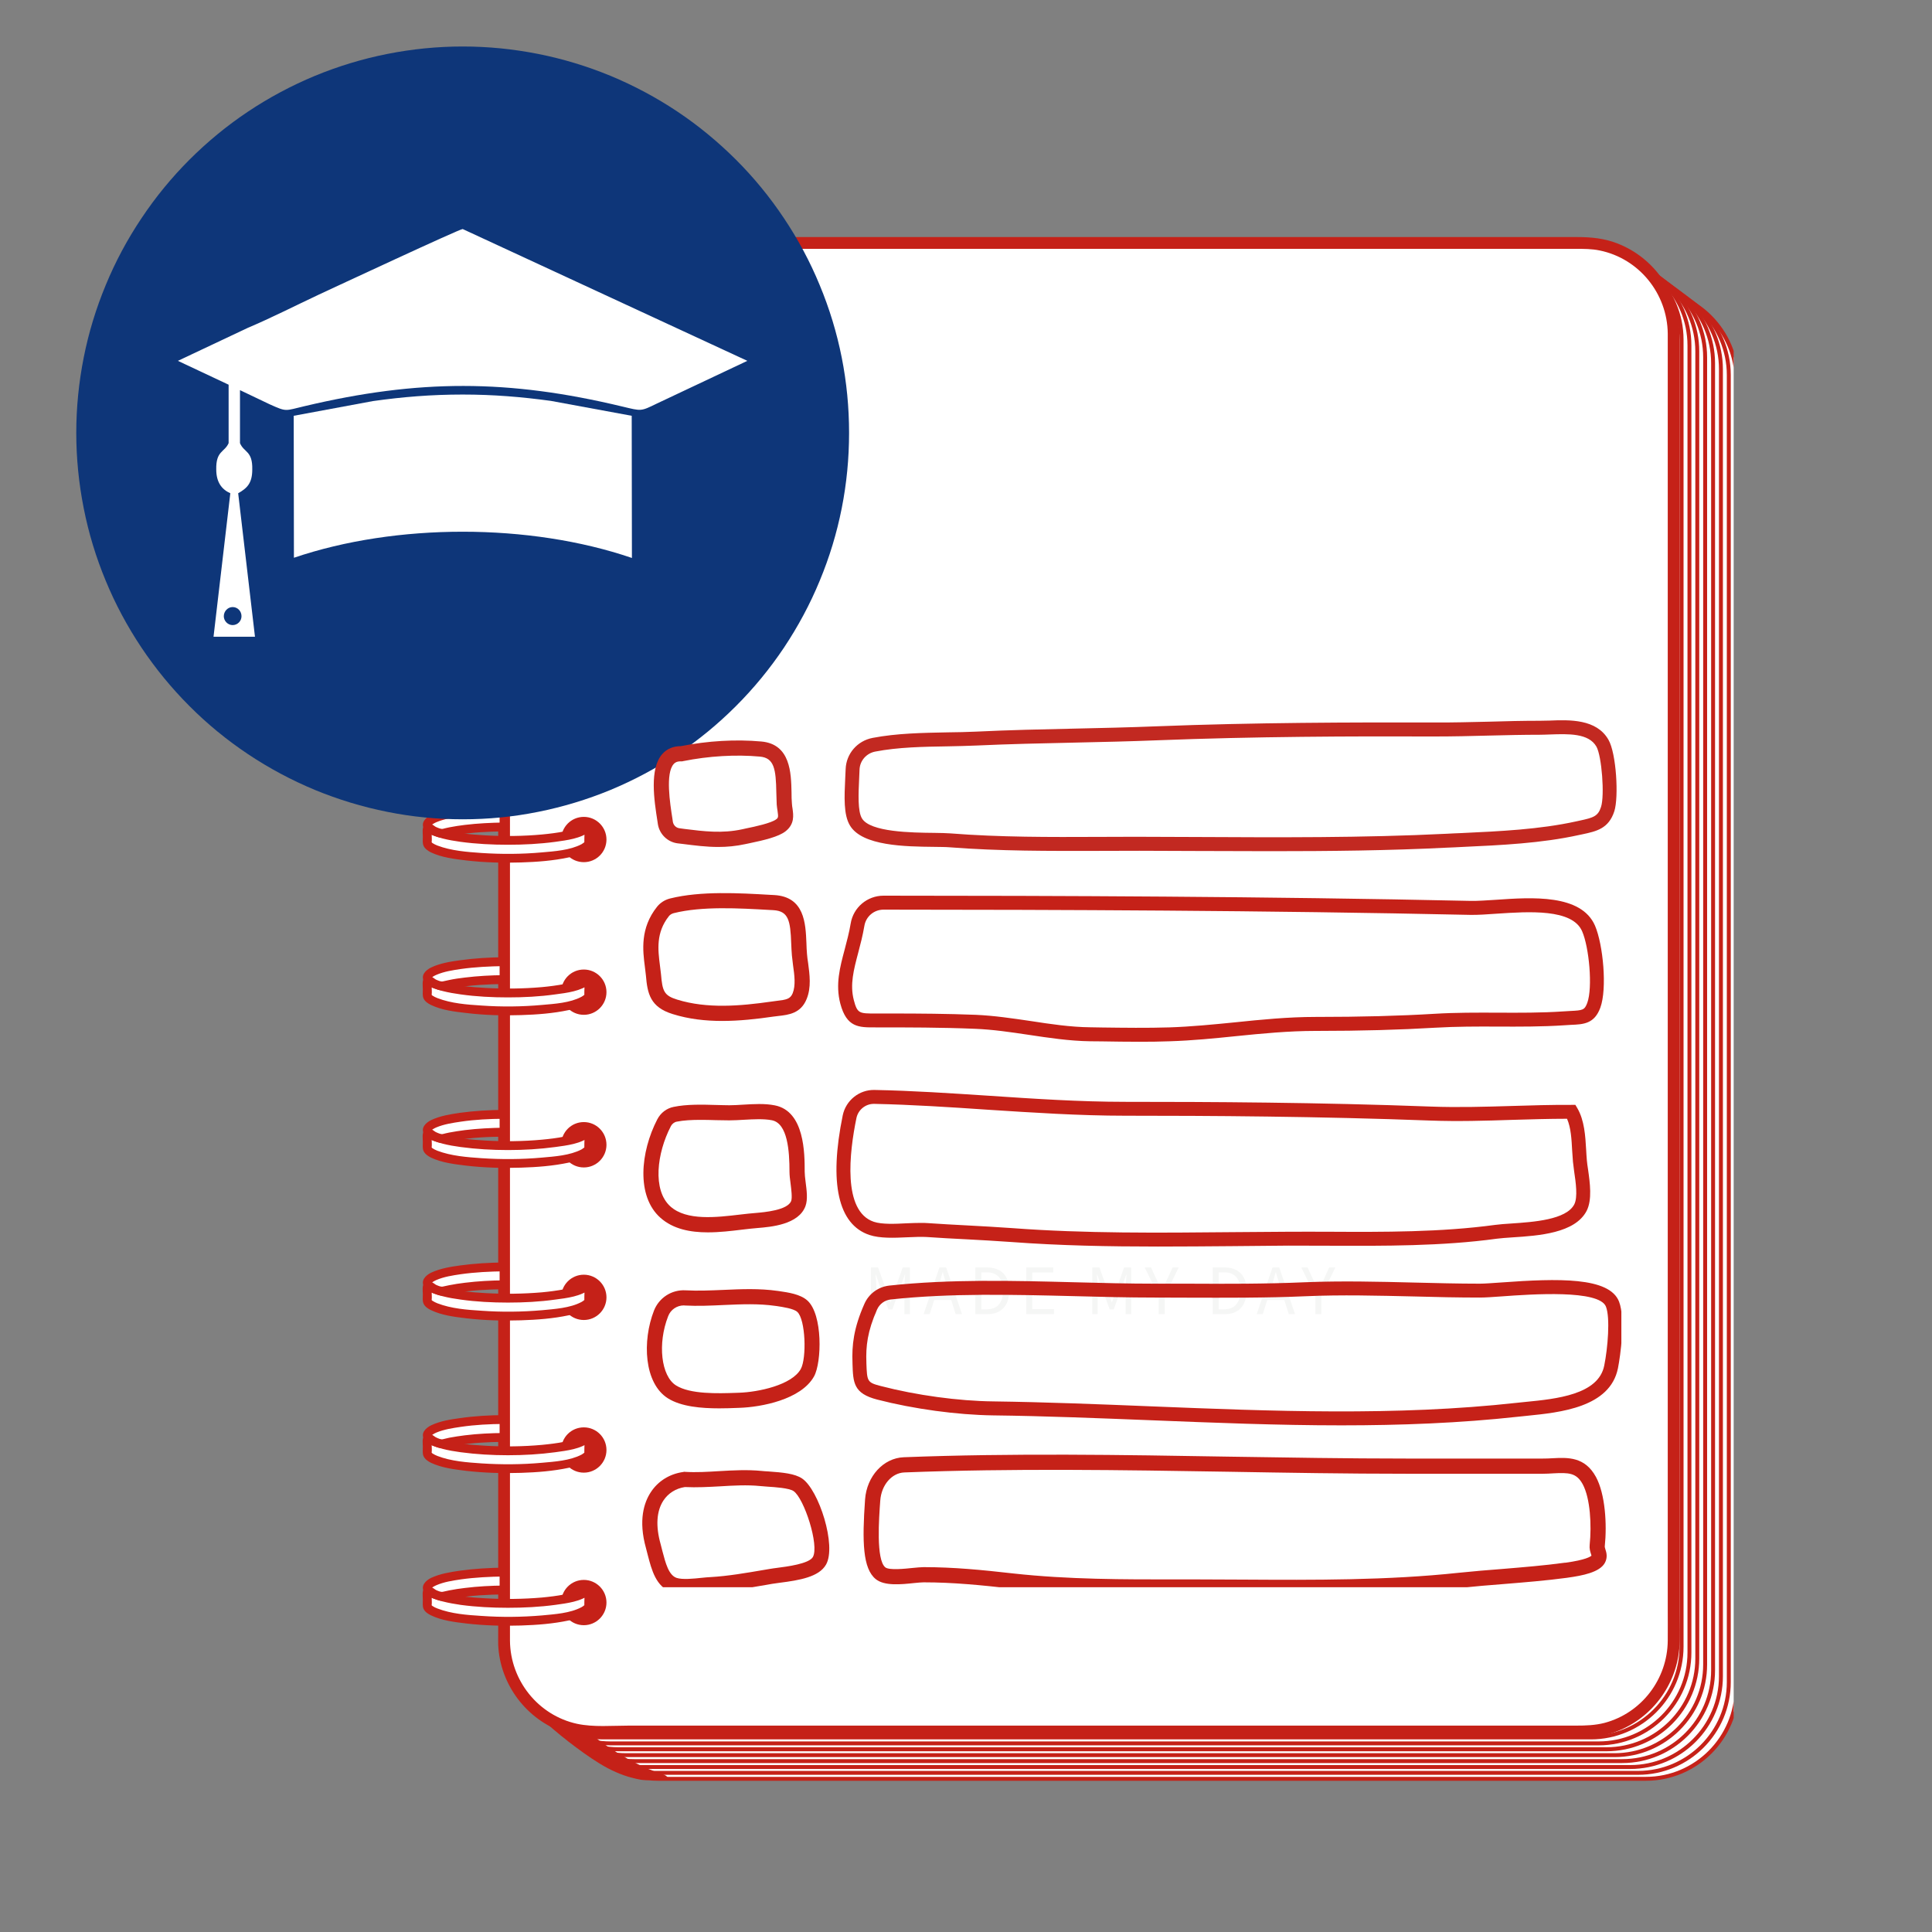 <svg xmlns="http://www.w3.org/2000/svg" xmlns:xlink="http://www.w3.org/1999/xlink" width="100" zoomAndPan="magnify" viewBox="0 0 75 75" height="100" preserveAspectRatio="xMidYMid meet" version="1.0"><rect x="0" y="0" width="75" height="75" fill="#808080" stroke="none"/><defs><clipPath id="77e5bf8022"><path d="M 22 11 L 67.301 11 L 67.301 69.141 L 22 69.141 Z M 22 11 " clip-rule="nonzero"/></clipPath><clipPath id="cef5139de3"><path d="M 21.938 11.184 L 67.301 11.184 L 67.301 69.129 L 21.938 69.129 Z M 21.938 11.184 " clip-rule="nonzero"/></clipPath><clipPath id="80f16a7929"><path d="M 21 11 L 67.301 11 L 67.301 69 L 21 69 Z M 21 11 " clip-rule="nonzero"/></clipPath><clipPath id="1fef42daf2"><path d="M 21 10 L 67.301 10 L 67.301 69 L 21 69 Z M 21 10 " clip-rule="nonzero"/></clipPath><clipPath id="bc0dcd3c1a"><path d="M 20 9.141 L 66 9.141 L 66 68 L 20 68 Z M 20 9.141 " clip-rule="nonzero"/></clipPath><clipPath id="b499afe649"><path d="M 19 9.141 L 66 9.141 L 66 68 L 19 68 Z M 19 9.141 " clip-rule="nonzero"/></clipPath><clipPath id="ea4f70b2ae"><path d="M 19 9.141 L 65 9.141 L 65 68 L 19 68 Z M 19 9.141 " clip-rule="nonzero"/></clipPath><clipPath id="95b660571d"><path d="M 19 9.141 L 66 9.141 L 66 68 L 19 68 Z M 19 9.141 " clip-rule="nonzero"/></clipPath><clipPath id="6dad287ea0"><path d="M 20 65 L 26 65 L 26 69.141 L 20 69.141 Z M 20 65 " clip-rule="nonzero"/></clipPath><clipPath id="bb8df13a22"><path d="M 22 67 L 26 67 L 26 69.141 L 22 69.141 Z M 22 67 " clip-rule="nonzero"/></clipPath><clipPath id="b4d04d75c4"><path d="M 22 67 L 26 67 L 26 69.141 L 22 69.141 Z M 22 67 " clip-rule="nonzero"/></clipPath><clipPath id="5f0d57bd41"><path d="M 16.301 14 L 23 14 L 23 16 L 16.301 16 Z M 16.301 14 " clip-rule="nonzero"/></clipPath><clipPath id="4b5b4ffc68"><path d="M 16.301 14 L 24 14 L 24 16 L 16.301 16 Z M 16.301 14 " clip-rule="nonzero"/></clipPath><clipPath id="d10fe7adc3"><path d="M 16.301 13 L 20 13 L 20 15 L 16.301 15 Z M 16.301 13 " clip-rule="nonzero"/></clipPath><clipPath id="5682c56ec2"><path d="M 16.301 20 L 23 20 L 23 22 L 16.301 22 Z M 16.301 20 " clip-rule="nonzero"/></clipPath><clipPath id="d75ccaee98"><path d="M 16.301 20 L 24 20 L 24 22 L 16.301 22 Z M 16.301 20 " clip-rule="nonzero"/></clipPath><clipPath id="acb77e29c8"><path d="M 16.301 19 L 20 19 L 20 21 L 16.301 21 Z M 16.301 19 " clip-rule="nonzero"/></clipPath><clipPath id="ead7643d25"><path d="M 16.301 26 L 23 26 L 23 28 L 16.301 28 Z M 16.301 26 " clip-rule="nonzero"/></clipPath><clipPath id="fb202b40b6"><path d="M 16.301 26 L 24 26 L 24 28 L 16.301 28 Z M 16.301 26 " clip-rule="nonzero"/></clipPath><clipPath id="f568f1c88b"><path d="M 16.301 25 L 20 25 L 20 27 L 16.301 27 Z M 16.301 25 " clip-rule="nonzero"/></clipPath><clipPath id="f716144a8a"><path d="M 16.301 32 L 23 32 L 23 34 L 16.301 34 Z M 16.301 32 " clip-rule="nonzero"/></clipPath><clipPath id="83bbb8fb74"><path d="M 16.301 31 L 24 31 L 24 34 L 16.301 34 Z M 16.301 31 " clip-rule="nonzero"/></clipPath><clipPath id="1876c4066c"><path d="M 16.301 31 L 20 31 L 20 33 L 16.301 33 Z M 16.301 31 " clip-rule="nonzero"/></clipPath><clipPath id="e67a7b171e"><path d="M 16.301 38 L 23 38 L 23 40 L 16.301 40 Z M 16.301 38 " clip-rule="nonzero"/></clipPath><clipPath id="63a47b2b1a"><path d="M 16.301 37 L 24 37 L 24 40 L 16.301 40 Z M 16.301 37 " clip-rule="nonzero"/></clipPath><clipPath id="595133e849"><path d="M 16.301 37 L 20 37 L 20 39 L 16.301 39 Z M 16.301 37 " clip-rule="nonzero"/></clipPath><clipPath id="aa755fd700"><path d="M 16.301 43 L 23 43 L 23 46 L 16.301 46 Z M 16.301 43 " clip-rule="nonzero"/></clipPath><clipPath id="835573092a"><path d="M 16.301 43 L 24 43 L 24 46 L 16.301 46 Z M 16.301 43 " clip-rule="nonzero"/></clipPath><clipPath id="34417328b9"><path d="M 16.301 43 L 20 43 L 20 45 L 16.301 45 Z M 16.301 43 " clip-rule="nonzero"/></clipPath><clipPath id="0355c92105"><path d="M 16.301 49 L 23 49 L 23 52 L 16.301 52 Z M 16.301 49 " clip-rule="nonzero"/></clipPath><clipPath id="a3a3fcfa4d"><path d="M 16.301 49 L 24 49 L 24 52 L 16.301 52 Z M 16.301 49 " clip-rule="nonzero"/></clipPath><clipPath id="6453ca6bfe"><path d="M 16.301 49 L 20 49 L 20 51 L 16.301 51 Z M 16.301 49 " clip-rule="nonzero"/></clipPath><clipPath id="c72e24b704"><path d="M 16.301 55 L 23 55 L 23 58 L 16.301 58 Z M 16.301 55 " clip-rule="nonzero"/></clipPath><clipPath id="0e113f994e"><path d="M 16.301 55 L 24 55 L 24 58 L 16.301 58 Z M 16.301 55 " clip-rule="nonzero"/></clipPath><clipPath id="9cc5b2c631"><path d="M 16.301 55 L 20 55 L 20 57 L 16.301 57 Z M 16.301 55 " clip-rule="nonzero"/></clipPath><clipPath id="484eb7e2a3"><path d="M 16.301 54 L 20 54 L 20 57 L 16.301 57 Z M 16.301 54 " clip-rule="nonzero"/></clipPath><clipPath id="0f1bc0cc58"><path d="M 16.301 61 L 23 61 L 23 63 L 16.301 63 Z M 16.301 61 " clip-rule="nonzero"/></clipPath><clipPath id="e461ebfc60"><path d="M 16.301 61 L 24 61 L 24 64 L 16.301 64 Z M 16.301 61 " clip-rule="nonzero"/></clipPath><clipPath id="aced702fe2"><path d="M 16.301 61 L 20 61 L 20 62 L 16.301 62 Z M 16.301 61 " clip-rule="nonzero"/></clipPath><clipPath id="06cda59e91"><path d="M 16.301 60 L 20 60 L 20 63 L 16.301 63 Z M 16.301 60 " clip-rule="nonzero"/></clipPath><clipPath id="7904af6027"><path d="M 2.961 1.805 L 32.961 1.805 L 32.961 31.805 L 2.961 31.805 Z M 2.961 1.805 " clip-rule="nonzero"/></clipPath><clipPath id="ea301446ed"><path d="M 32 27.867 L 62.941 27.867 L 62.941 34 L 32 34 Z M 32 27.867 " clip-rule="nonzero"/></clipPath><clipPath id="03646df3a5"><path d="M 32 34 L 62.941 34 L 62.941 41 L 32 41 Z M 32 34 " clip-rule="nonzero"/></clipPath><clipPath id="debd7fc28d"><path d="M 33 49 L 62.941 49 L 62.941 56 L 33 56 Z M 33 49 " clip-rule="nonzero"/></clipPath><clipPath id="7594e64be6"><path d="M 33 56 L 62.941 56 L 62.941 61.617 L 33 61.617 Z M 33 56 " clip-rule="nonzero"/></clipPath><clipPath id="20409c3130"><path d="M 24.691 34 L 32 34 L 32 40 L 24.691 40 Z M 24.691 34 " clip-rule="nonzero"/></clipPath><clipPath id="54b6325782"><path d="M 24.691 42 L 32 42 L 32 48 L 24.691 48 Z M 24.691 42 " clip-rule="nonzero"/></clipPath><clipPath id="5d6ef1b3d7"><path d="M 24.691 57 L 33 57 L 33 61.617 L 24.691 61.617 Z M 24.691 57 " clip-rule="nonzero"/></clipPath></defs><g clip-path="url(#77e5bf8022)"><path fill="#ffffff" d="M 63.895 69.051 L 25.539 69.051 C 23.59 69.051 22.012 67.477 22.012 65.527 L 22.012 14.789 C 22.012 12.844 23.59 11.266 25.539 11.266 L 63.895 11.266 C 65.84 11.266 67.418 12.844 67.418 14.789 L 67.418 65.527 C 67.418 67.477 65.84 69.051 63.895 69.051 " fill-opacity="1" fill-rule="nonzero"/></g><g clip-path="url(#cef5139de3)"><path fill="#c52118" d="M 25.539 11.34 C 23.637 11.34 22.09 12.887 22.09 14.789 L 22.09 65.527 C 22.09 67.43 23.637 68.977 25.539 68.977 L 63.895 68.977 C 65.793 68.977 67.34 67.43 67.34 65.527 L 67.34 14.789 C 67.34 12.887 65.793 11.34 63.895 11.34 Z M 63.895 69.129 L 25.539 69.129 C 23.551 69.129 21.938 67.516 21.938 65.527 L 21.938 14.789 C 21.938 12.805 23.551 11.188 25.539 11.188 L 63.895 11.188 C 65.879 11.188 67.496 12.805 67.496 14.789 L 67.496 65.527 C 67.496 67.516 65.879 69.129 63.895 69.129 " fill-opacity="1" fill-rule="nonzero"/></g><g clip-path="url(#80f16a7929)"><path fill="#ffffff" d="M 63.59 68.824 L 25.23 68.824 C 23.285 68.824 21.707 67.246 21.707 65.301 L 21.707 14.559 C 21.707 12.613 23.285 11.035 25.23 11.035 L 63.59 11.035 C 65.535 11.035 67.113 12.613 67.113 14.559 L 67.113 65.301 C 67.113 67.246 65.535 68.824 63.59 68.824 " fill-opacity="1" fill-rule="nonzero"/></g><g clip-path="url(#1fef42daf2)"><path fill="#c52118" d="M 25.23 11.113 C 23.332 11.113 21.785 12.66 21.785 14.559 L 21.785 65.301 C 21.785 67.199 23.332 68.746 25.23 68.746 L 63.59 68.746 C 65.488 68.746 67.035 67.199 67.035 65.301 L 67.035 14.559 C 67.035 12.66 65.488 11.113 63.59 11.113 Z M 63.59 68.898 L 25.23 68.898 C 23.246 68.898 21.633 67.285 21.633 65.301 L 21.633 14.559 C 21.633 12.574 23.246 10.961 25.23 10.961 L 63.59 10.961 C 65.574 10.961 67.188 12.574 67.188 14.559 L 67.188 65.301 C 67.188 67.285 65.574 68.898 63.59 68.898 " fill-opacity="1" fill-rule="nonzero"/></g><path fill="#ffffff" d="M 63.281 68.594 L 24.926 68.594 C 22.98 68.594 21.402 67.016 21.402 65.07 L 21.402 14.332 C 21.402 12.383 22.98 10.805 24.926 10.805 L 63.281 10.805 C 65.23 10.805 66.805 12.383 66.805 14.332 L 66.805 65.07 C 66.805 67.016 65.23 68.594 63.281 68.594 " fill-opacity="1" fill-rule="nonzero"/><path fill="#c52118" d="M 24.926 10.883 C 23.023 10.883 21.477 12.43 21.477 14.332 L 21.477 65.07 C 21.477 66.973 23.023 68.52 24.926 68.52 L 63.281 68.52 C 65.184 68.52 66.73 66.973 66.73 65.07 L 66.73 14.332 C 66.73 12.43 65.184 10.883 63.281 10.883 Z M 63.281 68.672 L 24.926 68.672 C 22.941 68.672 21.324 67.055 21.324 65.07 L 21.324 14.332 C 21.324 12.344 22.941 10.73 24.926 10.73 L 63.281 10.73 C 65.27 10.73 66.883 12.344 66.883 14.332 L 66.883 65.07 C 66.883 67.055 65.27 68.672 63.281 68.672 " fill-opacity="1" fill-rule="nonzero"/><path fill="#ffffff" d="M 62.977 68.363 L 24.621 68.363 C 22.676 68.363 21.098 66.785 21.098 64.84 L 21.098 14.102 C 21.098 12.156 22.676 10.578 24.621 10.578 L 62.977 10.578 C 64.922 10.578 66.5 12.156 66.5 14.102 L 66.5 64.84 C 66.5 66.785 64.922 68.363 62.977 68.363 " fill-opacity="1" fill-rule="nonzero"/><path fill="#c52118" d="M 24.621 10.652 C 22.719 10.652 21.172 12.199 21.172 14.102 L 21.172 64.84 C 21.172 66.742 22.719 68.289 24.621 68.289 L 62.977 68.289 C 64.879 68.289 66.426 66.742 66.426 64.84 L 66.426 14.102 C 66.426 12.199 64.879 10.652 62.977 10.652 Z M 62.977 68.441 L 24.621 68.441 C 22.633 68.441 21.02 66.824 21.02 64.84 L 21.02 14.102 C 21.02 12.117 22.633 10.5 24.621 10.5 L 62.977 10.5 C 64.961 10.5 66.578 12.117 66.578 14.102 L 66.578 64.84 C 66.578 66.824 64.961 68.441 62.977 68.441 " fill-opacity="1" fill-rule="nonzero"/><path fill="#ffffff" d="M 62.672 68.137 L 24.312 68.137 C 22.367 68.137 20.789 66.559 20.789 64.613 L 20.789 13.871 C 20.789 11.926 22.367 10.348 24.312 10.348 L 62.672 10.348 C 64.617 10.348 66.195 11.926 66.195 13.871 L 66.195 64.613 C 66.195 66.559 64.617 68.137 62.672 68.137 " fill-opacity="1" fill-rule="nonzero"/><path fill="#c52118" d="M 24.312 10.426 C 22.414 10.426 20.867 11.973 20.867 13.871 L 20.867 64.613 C 20.867 66.512 22.414 68.059 24.312 68.059 L 62.672 68.059 C 64.57 68.059 66.117 66.512 66.117 64.613 L 66.117 13.871 C 66.117 11.973 64.57 10.426 62.672 10.426 Z M 62.672 68.211 L 24.312 68.211 C 22.328 68.211 20.715 66.598 20.715 64.613 L 20.715 13.871 C 20.715 11.887 22.328 10.273 24.312 10.273 L 62.672 10.273 C 64.656 10.273 66.27 11.887 66.27 13.871 L 66.27 64.613 C 66.27 66.598 64.656 68.211 62.672 68.211 " fill-opacity="1" fill-rule="nonzero"/><path fill="#ffffff" d="M 62.367 67.906 L 24.008 67.906 C 22.062 67.906 20.484 66.328 20.484 64.383 L 20.484 13.645 C 20.484 11.695 22.062 10.117 24.008 10.117 L 62.367 10.117 C 64.312 10.117 65.891 11.695 65.891 13.645 L 65.891 64.383 C 65.891 66.328 64.312 67.906 62.367 67.906 " fill-opacity="1" fill-rule="nonzero"/><path fill="#c52118" d="M 24.008 10.195 C 22.109 10.195 20.562 11.742 20.562 13.641 L 20.562 64.383 C 20.562 66.281 22.109 67.828 24.008 67.828 L 62.363 67.828 C 64.266 67.828 65.812 66.281 65.812 64.383 L 65.812 13.641 C 65.812 11.742 64.266 10.195 62.363 10.195 Z M 62.363 67.984 L 24.008 67.984 C 22.023 67.984 20.406 66.367 20.406 64.383 L 20.406 13.641 C 20.406 11.656 22.023 10.043 24.008 10.043 L 62.363 10.043 C 64.352 10.043 65.965 11.656 65.965 13.641 L 65.965 64.383 C 65.965 66.367 64.352 67.984 62.363 67.984 " fill-opacity="1" fill-rule="nonzero"/><g clip-path="url(#bc0dcd3c1a)"><path fill="#ffffff" d="M 62.059 67.676 L 23.703 67.676 C 21.758 67.676 20.18 66.098 20.18 64.152 L 20.18 13.414 C 20.18 11.469 21.758 9.891 23.703 9.891 L 62.059 9.891 C 64.004 9.891 65.582 11.469 65.582 13.414 L 65.582 64.152 C 65.582 66.098 64.004 67.676 62.059 67.676 " fill-opacity="1" fill-rule="nonzero"/><path fill="#c52118" d="M 23.703 9.965 C 21.801 9.965 20.254 11.512 20.254 13.414 L 20.254 64.152 C 20.254 66.055 21.801 67.602 23.703 67.602 L 62.059 67.602 C 63.961 67.602 65.508 66.055 65.508 64.152 L 65.508 13.414 C 65.508 11.512 63.961 9.965 62.059 9.965 Z M 62.059 67.754 L 23.703 67.754 C 21.719 67.754 20.102 66.137 20.102 64.152 L 20.102 13.414 C 20.102 11.43 21.719 9.812 23.703 9.812 L 62.059 9.812 C 64.043 9.812 65.66 11.43 65.66 13.414 L 65.66 64.152 C 65.66 66.137 64.043 67.754 62.059 67.754 " fill-opacity="1" fill-rule="nonzero"/></g><g clip-path="url(#b499afe649)"><path fill="#ffffff" d="M 61.754 67.449 L 23.398 67.449 C 21.449 67.449 19.875 65.871 19.875 63.922 L 19.875 13.184 C 19.875 11.238 21.449 9.66 23.398 9.66 L 61.754 9.66 C 63.699 9.66 65.277 11.238 65.277 13.184 L 65.277 63.922 C 65.277 65.871 63.699 67.449 61.754 67.449 " fill-opacity="1" fill-rule="nonzero"/><path fill="#c52118" d="M 23.398 9.734 C 21.496 9.734 19.949 11.281 19.949 13.184 L 19.949 63.922 C 19.949 65.824 21.496 67.371 23.398 67.371 L 61.754 67.371 C 63.656 67.371 65.199 65.824 65.199 63.922 L 65.199 13.184 C 65.199 11.281 63.656 9.734 61.754 9.734 Z M 61.754 67.523 L 23.398 67.523 C 21.41 67.523 19.797 65.91 19.797 63.922 L 19.797 13.184 C 19.797 11.199 21.41 9.582 23.398 9.582 L 61.754 9.582 C 63.738 9.582 65.355 11.199 65.355 13.184 L 65.355 63.922 C 65.355 65.91 63.738 67.523 61.754 67.523 " fill-opacity="1" fill-rule="nonzero"/></g><g clip-path="url(#ea4f70b2ae)"><path fill="#ffffff" d="M 64.973 12.953 L 64.973 63.695 C 64.973 65.641 63.395 67.219 61.449 67.219 L 23.09 67.219 C 21.145 67.219 19.566 65.641 19.566 63.695 L 19.566 12.953 C 19.566 11.008 21.145 9.43 23.09 9.43 L 61.449 9.43 C 63.395 9.43 64.973 11.008 64.973 12.953 " fill-opacity="1" fill-rule="nonzero"/></g><g clip-path="url(#95b660571d)"><path fill="#c52118" d="M 64.742 12.953 C 64.742 13.348 64.742 13.738 64.742 14.129 C 64.742 15.203 64.742 16.281 64.742 17.355 C 64.742 18.961 64.742 20.566 64.742 22.176 C 64.742 24.16 64.742 26.148 64.742 28.137 C 64.742 30.34 64.742 32.547 64.742 34.754 C 64.742 37.047 64.742 39.344 64.742 41.637 C 64.742 43.859 64.742 46.078 64.742 48.301 C 64.742 50.297 64.742 52.293 64.742 54.289 C 64.742 55.914 64.742 57.535 64.742 59.156 C 64.742 60.246 64.742 61.34 64.742 62.43 C 64.742 62.852 64.746 63.273 64.742 63.691 C 64.73 65.176 63.73 66.5 62.285 66.883 C 61.918 66.977 61.555 66.988 61.18 66.988 C 60.293 66.988 59.41 66.988 58.527 66.988 C 56.91 66.988 55.297 66.988 53.68 66.988 C 51.602 66.988 49.52 66.988 47.441 66.988 C 45.16 66.988 42.879 66.988 40.598 66.988 C 38.387 66.988 36.18 66.988 33.973 66.988 C 32.082 66.988 30.191 66.988 28.305 66.988 C 27.008 66.988 25.711 66.988 24.414 66.988 C 23.766 66.988 23.043 67.055 22.402 66.918 C 20.891 66.59 19.812 65.234 19.797 63.695 C 19.797 63.586 19.797 63.477 19.797 63.367 C 19.797 62.602 19.797 61.836 19.797 61.074 C 19.797 59.703 19.797 58.332 19.797 56.965 C 19.797 55.148 19.797 53.336 19.797 51.52 C 19.797 49.398 19.797 47.273 19.797 45.148 C 19.797 42.875 19.797 40.598 19.797 38.324 C 19.797 36.051 19.797 33.773 19.797 31.5 C 19.797 29.375 19.797 27.25 19.797 25.129 C 19.797 23.312 19.797 21.5 19.797 19.684 C 19.797 18.316 19.797 16.945 19.797 15.574 C 19.797 14.812 19.797 14.047 19.797 13.281 C 19.797 13.172 19.797 13.062 19.797 12.953 C 19.812 11.414 20.891 10.059 22.402 9.73 C 23.043 9.594 23.766 9.66 24.414 9.66 C 25.711 9.66 27.008 9.66 28.305 9.66 C 30.191 9.66 32.082 9.66 33.973 9.66 C 36.18 9.66 38.387 9.66 40.598 9.66 C 42.879 9.66 45.16 9.66 47.441 9.66 C 49.52 9.66 51.602 9.66 53.68 9.66 C 55.297 9.66 56.91 9.66 58.527 9.66 C 59.41 9.66 60.293 9.66 61.18 9.66 C 61.488 9.66 61.793 9.66 62.098 9.723 C 63.629 10.035 64.727 11.398 64.742 12.953 C 64.746 13.25 65.203 13.25 65.199 12.953 C 65.184 11.402 64.23 10.004 62.773 9.445 C 62.281 9.254 61.766 9.203 61.246 9.203 C 60.398 9.203 59.551 9.203 58.703 9.203 C 57.09 9.203 55.48 9.203 53.871 9.203 C 51.781 9.203 49.695 9.203 47.605 9.203 C 45.309 9.203 43.012 9.203 40.711 9.203 C 38.473 9.203 36.234 9.203 34 9.203 C 32.094 9.203 30.188 9.203 28.281 9.203 C 26.977 9.203 25.672 9.203 24.367 9.203 C 23.66 9.203 22.898 9.141 22.207 9.309 C 20.711 9.664 19.566 10.953 19.371 12.477 C 19.34 12.719 19.34 12.961 19.34 13.203 C 19.34 13.93 19.34 14.66 19.34 15.387 C 19.34 16.738 19.34 18.09 19.34 19.441 C 19.34 21.27 19.34 23.098 19.34 24.93 C 19.34 27.062 19.34 29.195 19.34 31.332 C 19.34 33.625 19.34 35.918 19.34 38.207 C 19.34 40.504 19.34 42.797 19.34 45.094 C 19.34 47.234 19.34 49.379 19.34 51.52 C 19.34 53.363 19.34 55.203 19.34 57.047 C 19.34 58.414 19.34 59.785 19.34 61.156 C 19.34 61.906 19.34 62.656 19.34 63.406 C 19.34 63.559 19.336 63.707 19.34 63.855 C 19.41 65.398 20.445 66.766 21.91 67.258 C 22.664 67.512 23.492 67.449 24.281 67.449 C 25.555 67.449 26.828 67.449 28.098 67.449 C 29.988 67.449 31.875 67.449 33.762 67.449 C 36 67.449 38.242 67.449 40.48 67.449 C 42.781 67.449 45.082 67.449 47.383 67.449 C 49.484 67.449 51.582 67.449 53.68 67.449 C 55.309 67.449 56.934 67.449 58.559 67.449 C 59.438 67.449 60.32 67.449 61.199 67.449 C 61.633 67.449 62.062 67.422 62.484 67.305 C 63.969 66.875 65.047 65.547 65.188 64.016 C 65.23 63.539 65.199 63.051 65.199 62.574 C 65.199 61.504 65.199 60.434 65.199 59.363 C 65.199 57.75 65.199 56.133 65.199 54.52 C 65.199 52.52 65.199 50.516 65.199 48.516 C 65.199 46.27 65.199 44.023 65.199 41.781 C 65.199 39.465 65.199 37.152 65.199 34.84 C 65.199 32.605 65.199 30.371 65.199 28.137 C 65.199 26.133 65.199 24.129 65.199 22.129 C 65.199 20.516 65.199 18.902 65.199 17.285 C 65.199 16.211 65.199 15.137 65.199 14.062 C 65.199 13.695 65.199 13.324 65.199 12.953 C 65.199 12.66 64.742 12.66 64.742 12.953 " fill-opacity="1" fill-rule="nonzero"/></g><g clip-path="url(#6dad287ea0)"><path fill="#c52118" d="M 20.336 66.043 C 21.051 66.801 21.836 67.465 22.688 68.07 C 23.078 68.344 23.48 68.609 23.918 68.797 C 24.125 68.887 24.336 68.965 24.551 69.016 C 24.762 69.07 25.023 69.141 25.234 69.082 C 25.316 69.059 25.309 68.949 25.234 68.922 C 25.031 68.848 24.793 68.855 24.578 68.797 C 24.352 68.734 24.133 68.648 23.918 68.547 C 23.508 68.348 23.125 68.098 22.754 67.832 C 21.941 67.254 21.164 66.617 20.41 65.969 C 20.359 65.922 20.289 65.992 20.336 66.043 " fill-opacity="1" fill-rule="nonzero"/></g><g clip-path="url(#bb8df13a22)"><path fill="#c52118" d="M 22.949 67.461 C 23.363 67.855 23.82 68.207 24.316 68.488 C 24.562 68.629 24.816 68.754 25.078 68.867 C 25.203 68.922 25.332 68.973 25.465 69.023 C 25.59 69.07 25.723 69.133 25.859 69.113 C 25.926 69.105 25.941 69.012 25.898 68.973 C 25.812 68.887 25.684 68.859 25.57 68.82 C 25.441 68.777 25.312 68.727 25.184 68.676 C 24.926 68.566 24.672 68.445 24.422 68.309 C 23.934 68.039 23.461 67.734 23.027 67.383 C 22.973 67.34 22.898 67.41 22.949 67.461 " fill-opacity="1" fill-rule="nonzero"/></g><path fill="#c52118" d="M 22.402 67.414 C 22.773 67.754 23.199 68.031 23.629 68.289 C 23.84 68.414 24.059 68.535 24.277 68.652 C 24.5 68.77 24.734 68.914 24.984 68.953 C 25.059 68.965 25.145 68.867 25.07 68.809 C 24.883 68.652 24.656 68.566 24.441 68.461 C 24.215 68.344 23.988 68.227 23.77 68.098 C 23.332 67.848 22.918 67.562 22.488 67.305 C 22.422 67.262 22.344 67.359 22.402 67.414 " fill-opacity="1" fill-rule="nonzero"/><g clip-path="url(#b4d04d75c4)"><path fill="#c52118" d="M 25.469 68.914 C 24.953 68.762 24.445 68.59 23.988 68.293 C 23.527 67.992 23.164 67.602 22.793 67.203 C 22.676 67.082 22.504 67.262 22.609 67.387 C 23.316 68.223 24.336 68.945 25.453 69.039 C 25.527 69.047 25.539 68.934 25.469 68.914 " fill-opacity="1" fill-rule="nonzero"/></g><path fill="#c52118" d="M 23.543 14.82 C 23.543 15.305 23.148 15.699 22.664 15.699 C 22.176 15.699 21.785 15.305 21.785 14.82 C 21.785 14.332 22.176 13.941 22.664 13.941 C 23.148 13.941 23.543 14.332 23.543 14.82 " fill-opacity="1" fill-rule="nonzero"/><g clip-path="url(#5f0d57bd41)"><path fill="#ffffff" d="M 22.785 14.367 C 22.812 14.344 22.855 14.367 22.855 14.398 L 22.855 14.938 C 22.855 15.273 21.449 15.547 19.719 15.547 C 17.988 15.547 16.586 15.273 16.586 14.938 L 16.586 14.398 C 16.586 14.367 16.629 14.344 16.652 14.367 C 16.742 14.449 16.914 14.523 17.152 14.59 C 17.719 14.75 18.656 14.852 19.719 14.852 C 20.781 14.852 21.723 14.75 22.289 14.59 C 22.527 14.523 22.699 14.449 22.785 14.367 " fill-opacity="1" fill-rule="nonzero"/></g><g clip-path="url(#4b5b4ffc68)"><path fill="#c52118" d="M 22.832 14.535 C 22.844 14.531 22.852 14.527 22.863 14.523 C 22.816 14.52 22.773 14.512 22.73 14.508 C 22.738 14.512 22.746 14.516 22.754 14.52 C 22.73 14.484 22.703 14.449 22.676 14.418 C 22.707 14.488 22.68 14.742 22.684 14.867 C 22.684 14.891 22.684 14.914 22.684 14.934 C 22.684 14.918 22.676 14.934 22.684 14.922 C 22.676 14.934 22.613 14.98 22.574 15 C 22.125 15.238 21.527 15.273 21.035 15.316 C 20.258 15.387 19.473 15.395 18.695 15.34 C 18.129 15.301 17.516 15.258 16.98 15.051 C 16.914 15.023 16.844 14.992 16.781 14.949 C 16.762 14.934 16.742 14.898 16.758 14.934 C 16.754 14.922 16.754 14.949 16.758 14.91 C 16.77 14.82 16.758 14.723 16.758 14.633 C 16.758 14.578 16.754 14.523 16.758 14.473 C 16.758 14.445 16.77 14.402 16.766 14.418 C 16.738 14.449 16.711 14.484 16.684 14.52 C 16.695 14.516 16.703 14.512 16.711 14.508 C 16.668 14.512 16.625 14.52 16.578 14.523 C 16.527 14.508 16.652 14.578 16.668 14.586 C 16.711 14.613 16.758 14.633 16.801 14.652 C 16.926 14.703 17.055 14.746 17.188 14.777 C 17.414 14.836 17.648 14.875 17.879 14.906 C 18.488 14.992 19.105 15.023 19.719 15.023 C 20.336 15.023 20.949 14.992 21.559 14.906 C 22.004 14.848 22.555 14.785 22.91 14.488 C 23.078 14.348 22.836 14.105 22.664 14.246 C 22.473 14.406 22.156 14.453 21.914 14.5 C 21.625 14.559 21.328 14.598 21.035 14.621 C 20.312 14.688 19.586 14.695 18.863 14.656 C 18.285 14.625 17.688 14.574 17.129 14.402 C 16.992 14.363 16.879 14.305 16.758 14.234 C 16.66 14.176 16.539 14.168 16.465 14.266 C 16.379 14.375 16.414 14.578 16.414 14.707 C 16.414 14.82 16.395 14.953 16.441 15.062 C 16.496 15.184 16.617 15.262 16.73 15.316 C 17.152 15.516 17.645 15.578 18.098 15.629 C 18.805 15.715 19.52 15.734 20.227 15.711 C 20.848 15.691 21.473 15.645 22.078 15.516 C 22.359 15.453 22.93 15.355 23.016 15.012 C 23.051 14.871 23.027 14.703 23.027 14.562 C 23.027 14.387 22.996 14.113 22.742 14.203 C 22.531 14.273 22.621 14.605 22.832 14.535 " fill-opacity="1" fill-rule="nonzero"/></g><g clip-path="url(#d10fe7adc3)"><path fill="#ffffff" d="M 19.566 13.637 L 19.566 14.332 C 18.566 14.34 17.691 14.438 17.152 14.59 C 16.797 14.492 16.586 14.371 16.586 14.242 C 16.586 13.918 17.906 13.648 19.566 13.637 " fill-opacity="1" fill-rule="nonzero"/><path fill="#c52118" d="M 19.395 13.637 C 19.395 13.867 19.395 14.098 19.395 14.332 C 19.453 14.273 19.512 14.215 19.566 14.16 C 19.059 14.164 18.551 14.191 18.043 14.25 C 17.844 14.277 17.641 14.305 17.441 14.344 C 17.355 14.363 17.273 14.387 17.188 14.402 C 17.113 14.418 17.012 14.371 16.922 14.332 C 16.883 14.312 16.801 14.234 16.762 14.234 C 16.777 14.234 16.715 14.293 16.762 14.25 C 16.734 14.273 16.766 14.246 16.777 14.238 C 16.801 14.219 16.781 14.23 16.805 14.219 C 16.848 14.191 16.891 14.168 16.938 14.145 C 17.234 14.02 17.57 13.969 17.887 13.922 C 18.441 13.84 19.008 13.812 19.566 13.809 C 19.789 13.805 19.789 13.461 19.566 13.465 C 18.996 13.469 18.426 13.504 17.859 13.582 C 17.484 13.633 17.09 13.695 16.742 13.859 C 16.527 13.961 16.305 14.176 16.477 14.426 C 16.59 14.59 16.82 14.668 17.004 14.727 C 17.129 14.766 17.207 14.75 17.332 14.723 C 17.445 14.695 17.559 14.672 17.672 14.652 C 18.297 14.543 18.934 14.508 19.566 14.504 C 19.66 14.504 19.738 14.426 19.738 14.332 C 19.738 14.098 19.738 13.867 19.738 13.637 C 19.738 13.414 19.395 13.414 19.395 13.637 " fill-opacity="1" fill-rule="nonzero"/></g><path fill="#c52118" d="M 23.543 20.742 C 23.543 21.23 23.148 21.621 22.664 21.621 C 22.176 21.621 21.785 21.23 21.785 20.742 C 21.785 20.258 22.176 19.863 22.664 19.863 C 23.148 19.863 23.543 20.258 23.543 20.742 " fill-opacity="1" fill-rule="nonzero"/><g clip-path="url(#5682c56ec2)"><path fill="#ffffff" d="M 22.785 20.293 C 22.812 20.27 22.855 20.289 22.855 20.324 L 22.855 20.863 C 22.855 21.195 21.449 21.469 19.719 21.469 C 17.988 21.469 16.586 21.195 16.586 20.863 L 16.586 20.324 C 16.586 20.289 16.629 20.27 16.652 20.293 C 16.742 20.375 16.914 20.449 17.152 20.516 C 17.719 20.672 18.656 20.773 19.719 20.773 C 20.781 20.773 21.723 20.672 22.289 20.516 C 22.527 20.449 22.699 20.375 22.785 20.293 " fill-opacity="1" fill-rule="nonzero"/></g><g clip-path="url(#d75ccaee98)"><path fill="#c52118" d="M 22.832 20.457 C 22.844 20.453 22.852 20.453 22.863 20.449 C 22.816 20.441 22.773 20.438 22.73 20.43 C 22.738 20.434 22.746 20.438 22.754 20.445 C 22.73 20.41 22.703 20.375 22.676 20.34 C 22.707 20.414 22.68 20.664 22.684 20.793 C 22.684 20.812 22.684 20.836 22.684 20.859 C 22.684 20.844 22.676 20.859 22.684 20.848 C 22.676 20.855 22.613 20.902 22.574 20.926 C 22.125 21.16 21.527 21.199 21.035 21.242 C 20.258 21.312 19.473 21.316 18.695 21.266 C 18.129 21.227 17.516 21.18 16.98 20.977 C 16.914 20.949 16.844 20.918 16.781 20.871 C 16.762 20.859 16.742 20.82 16.762 20.859 C 16.754 20.844 16.754 20.871 16.758 20.836 C 16.77 20.746 16.758 20.645 16.758 20.555 C 16.758 20.504 16.754 20.449 16.758 20.395 C 16.758 20.367 16.77 20.324 16.766 20.34 C 16.738 20.375 16.711 20.41 16.684 20.445 C 16.695 20.438 16.703 20.434 16.711 20.43 C 16.668 20.438 16.625 20.441 16.578 20.449 C 16.527 20.43 16.652 20.504 16.668 20.512 C 16.711 20.535 16.758 20.555 16.801 20.574 C 16.926 20.629 17.055 20.668 17.188 20.703 C 17.414 20.758 17.648 20.801 17.879 20.832 C 18.488 20.914 19.105 20.945 19.719 20.945 C 20.336 20.945 20.949 20.914 21.559 20.832 C 22.004 20.77 22.555 20.707 22.91 20.414 C 23.078 20.273 22.836 20.031 22.664 20.172 C 22.473 20.332 22.156 20.379 21.914 20.426 C 21.625 20.484 21.328 20.52 21.035 20.547 C 20.312 20.613 19.586 20.621 18.863 20.578 C 18.285 20.547 17.688 20.5 17.129 20.328 C 16.992 20.285 16.879 20.23 16.758 20.156 C 16.66 20.098 16.539 20.094 16.465 20.191 C 16.379 20.297 16.414 20.504 16.414 20.629 C 16.414 20.742 16.395 20.879 16.441 20.984 C 16.496 21.105 16.617 21.184 16.73 21.242 C 17.152 21.441 17.645 21.5 18.098 21.555 C 18.805 21.637 19.52 21.656 20.227 21.633 C 20.848 21.613 21.473 21.566 22.078 21.438 C 22.359 21.379 22.926 21.281 23.016 20.938 C 23.051 20.797 23.027 20.629 23.027 20.484 C 23.027 20.312 22.996 20.039 22.742 20.125 C 22.531 20.199 22.621 20.531 22.832 20.457 " fill-opacity="1" fill-rule="nonzero"/></g><g clip-path="url(#acb77e29c8)"><path fill="#ffffff" d="M 19.566 19.559 L 19.566 20.254 C 18.566 20.266 17.691 20.363 17.152 20.516 C 16.797 20.414 16.586 20.297 16.586 20.168 C 16.586 19.844 17.906 19.574 19.566 19.559 " fill-opacity="1" fill-rule="nonzero"/><path fill="#c52118" d="M 19.395 19.559 C 19.395 19.793 19.395 20.023 19.395 20.254 C 19.453 20.199 19.512 20.141 19.566 20.082 C 19.059 20.09 18.551 20.113 18.043 20.176 C 17.844 20.199 17.641 20.23 17.441 20.27 C 17.355 20.285 17.273 20.309 17.188 20.328 C 17.113 20.34 17.012 20.293 16.922 20.254 C 16.883 20.238 16.801 20.16 16.762 20.156 C 16.777 20.156 16.715 20.215 16.762 20.176 C 16.734 20.199 16.766 20.168 16.777 20.16 C 16.801 20.141 16.781 20.156 16.805 20.141 C 16.848 20.113 16.891 20.09 16.938 20.07 C 17.234 19.945 17.57 19.891 17.887 19.848 C 18.441 19.766 19.008 19.738 19.566 19.73 C 19.789 19.73 19.789 19.387 19.566 19.387 C 18.996 19.395 18.426 19.426 17.859 19.504 C 17.484 19.559 17.09 19.621 16.742 19.785 C 16.527 19.887 16.305 20.102 16.477 20.348 C 16.59 20.516 16.82 20.594 17.004 20.648 C 17.129 20.688 17.207 20.676 17.332 20.645 C 17.445 20.617 17.559 20.594 17.672 20.574 C 18.297 20.465 18.934 20.434 19.566 20.426 C 19.66 20.426 19.738 20.348 19.738 20.254 C 19.738 20.023 19.738 19.793 19.738 19.559 C 19.738 19.34 19.395 19.34 19.395 19.559 " fill-opacity="1" fill-rule="nonzero"/></g><path fill="#c52118" d="M 23.543 26.668 C 23.543 27.152 23.148 27.547 22.664 27.547 C 22.176 27.547 21.785 27.152 21.785 26.668 C 21.785 26.184 22.176 25.789 22.664 25.789 C 23.148 25.789 23.543 26.184 23.543 26.668 " fill-opacity="1" fill-rule="nonzero"/><g clip-path="url(#ead7643d25)"><path fill="#ffffff" d="M 22.785 26.215 C 22.812 26.191 22.855 26.215 22.855 26.25 L 22.855 26.785 C 22.855 27.121 21.449 27.395 19.719 27.395 C 17.988 27.395 16.586 27.121 16.586 26.785 L 16.586 26.25 C 16.586 26.215 16.629 26.191 16.652 26.215 C 16.742 26.297 16.914 26.371 17.152 26.438 C 17.719 26.598 18.656 26.699 19.719 26.699 C 20.781 26.699 21.723 26.598 22.289 26.438 C 22.527 26.371 22.699 26.297 22.785 26.215 " fill-opacity="1" fill-rule="nonzero"/></g><g clip-path="url(#fb202b40b6)"><path fill="#c52118" d="M 22.832 26.383 C 22.844 26.379 22.852 26.375 22.863 26.371 C 22.816 26.367 22.773 26.359 22.73 26.355 C 22.738 26.359 22.746 26.363 22.754 26.367 C 22.73 26.332 22.703 26.301 22.676 26.266 C 22.707 26.336 22.68 26.59 22.684 26.715 C 22.684 26.738 22.684 26.762 22.684 26.781 C 22.684 26.766 22.676 26.781 22.684 26.77 C 22.676 26.781 22.613 26.828 22.574 26.848 C 22.125 27.086 21.527 27.121 21.035 27.164 C 20.258 27.234 19.473 27.242 18.695 27.188 C 18.129 27.152 17.516 27.105 16.98 26.898 C 16.914 26.871 16.844 26.84 16.781 26.797 C 16.762 26.781 16.742 26.746 16.758 26.781 C 16.754 26.77 16.754 26.797 16.758 26.758 C 16.77 26.668 16.758 26.57 16.758 26.48 C 16.758 26.426 16.754 26.371 16.758 26.32 C 16.758 26.293 16.77 26.25 16.766 26.266 C 16.738 26.301 16.711 26.332 16.684 26.367 C 16.695 26.363 16.703 26.359 16.711 26.355 C 16.668 26.359 16.625 26.367 16.578 26.371 C 16.527 26.355 16.652 26.426 16.668 26.438 C 16.711 26.461 16.758 26.48 16.801 26.5 C 16.926 26.551 17.055 26.594 17.188 26.625 C 17.414 26.684 17.648 26.723 17.879 26.754 C 18.488 26.84 19.105 26.871 19.719 26.871 C 20.336 26.871 20.949 26.84 21.559 26.754 C 22.004 26.695 22.555 26.633 22.91 26.336 C 23.078 26.195 22.836 25.953 22.664 26.094 C 22.473 26.254 22.156 26.301 21.914 26.352 C 21.625 26.406 21.328 26.445 21.035 26.473 C 20.312 26.535 19.586 26.543 18.863 26.504 C 18.285 26.473 17.688 26.422 17.129 26.254 C 16.992 26.211 16.879 26.152 16.758 26.082 C 16.66 26.023 16.539 26.016 16.465 26.113 C 16.379 26.223 16.414 26.426 16.414 26.555 C 16.414 26.668 16.395 26.801 16.441 26.91 C 16.496 27.031 16.617 27.109 16.73 27.164 C 17.152 27.367 17.645 27.426 18.098 27.477 C 18.805 27.562 19.52 27.582 20.23 27.559 C 20.848 27.539 21.473 27.492 22.078 27.363 C 22.359 27.301 22.926 27.203 23.016 26.859 C 23.051 26.719 23.027 26.551 23.027 26.41 C 23.027 26.234 22.996 25.965 22.742 26.051 C 22.531 26.121 22.621 26.453 22.832 26.383 " fill-opacity="1" fill-rule="nonzero"/></g><g clip-path="url(#f568f1c88b)"><path fill="#ffffff" d="M 19.566 25.484 L 19.566 26.18 C 18.566 26.188 17.691 26.285 17.152 26.438 C 16.797 26.34 16.586 26.219 16.586 26.09 C 16.586 25.766 17.906 25.5 19.566 25.484 " fill-opacity="1" fill-rule="nonzero"/><path fill="#c52118" d="M 19.395 25.484 C 19.395 25.715 19.395 25.949 19.395 26.18 C 19.453 26.121 19.512 26.066 19.566 26.008 C 19.059 26.012 18.551 26.039 18.043 26.102 C 17.844 26.125 17.641 26.152 17.441 26.195 C 17.355 26.211 17.273 26.234 17.188 26.25 C 17.113 26.266 17.012 26.219 16.922 26.18 C 16.883 26.16 16.801 26.082 16.762 26.082 C 16.777 26.082 16.715 26.141 16.762 26.098 C 16.734 26.121 16.766 26.094 16.777 26.086 C 16.801 26.066 16.781 26.078 16.805 26.066 C 16.848 26.039 16.891 26.016 16.938 25.996 C 17.234 25.867 17.57 25.816 17.887 25.77 C 18.441 25.688 19.008 25.66 19.566 25.656 C 19.789 25.652 19.789 25.309 19.566 25.312 C 18.996 25.316 18.426 25.352 17.859 25.43 C 17.484 25.48 17.09 25.543 16.742 25.707 C 16.527 25.809 16.305 26.023 16.477 26.273 C 16.59 26.438 16.82 26.516 17.004 26.574 C 17.129 26.613 17.207 26.598 17.332 26.57 C 17.445 26.543 17.559 26.52 17.672 26.5 C 18.297 26.391 18.934 26.359 19.566 26.352 C 19.66 26.352 19.738 26.273 19.738 26.18 C 19.738 25.949 19.738 25.715 19.738 25.484 C 19.738 25.262 19.395 25.262 19.395 25.484 " fill-opacity="1" fill-rule="nonzero"/></g><path fill="#c52118" d="M 23.543 32.59 C 23.543 33.078 23.148 33.469 22.664 33.469 C 22.176 33.469 21.785 33.078 21.785 32.59 C 21.785 32.105 22.176 31.711 22.664 31.711 C 23.148 31.711 23.543 32.105 23.543 32.59 " fill-opacity="1" fill-rule="nonzero"/><g clip-path="url(#f716144a8a)"><path fill="#ffffff" d="M 22.785 32.141 C 22.812 32.117 22.855 32.137 22.855 32.172 L 22.855 32.711 C 22.855 33.043 21.449 33.316 19.719 33.316 C 17.988 33.316 16.586 33.043 16.586 32.711 L 16.586 32.172 C 16.586 32.137 16.629 32.117 16.652 32.141 C 16.742 32.223 16.914 32.297 17.152 32.363 C 17.719 32.52 18.656 32.621 19.719 32.621 C 20.781 32.621 21.723 32.52 22.289 32.363 C 22.527 32.297 22.699 32.223 22.785 32.141 " fill-opacity="1" fill-rule="nonzero"/></g><g clip-path="url(#83bbb8fb74)"><path fill="#c52118" d="M 22.832 32.305 C 22.844 32.301 22.852 32.301 22.863 32.297 C 22.816 32.289 22.773 32.285 22.73 32.277 C 22.738 32.281 22.746 32.289 22.754 32.293 C 22.73 32.258 22.703 32.223 22.676 32.188 C 22.707 32.262 22.68 32.516 22.684 32.641 C 22.684 32.66 22.684 32.684 22.684 32.707 C 22.684 32.691 22.676 32.707 22.684 32.695 C 22.676 32.703 22.613 32.75 22.574 32.773 C 22.125 33.008 21.527 33.047 21.035 33.09 C 20.258 33.16 19.473 33.164 18.695 33.113 C 18.129 33.074 17.516 33.027 16.98 32.824 C 16.914 32.797 16.844 32.766 16.781 32.723 C 16.762 32.707 16.742 32.668 16.758 32.707 C 16.754 32.691 16.754 32.719 16.758 32.684 C 16.77 32.594 16.758 32.492 16.758 32.402 C 16.758 32.352 16.754 32.297 16.758 32.242 C 16.758 32.215 16.77 32.172 16.766 32.188 C 16.738 32.223 16.711 32.258 16.684 32.293 C 16.695 32.289 16.703 32.281 16.711 32.277 C 16.668 32.285 16.625 32.289 16.578 32.297 C 16.527 32.277 16.652 32.352 16.668 32.359 C 16.711 32.383 16.758 32.402 16.801 32.422 C 16.926 32.477 17.055 32.516 17.188 32.551 C 17.414 32.609 17.648 32.648 17.879 32.68 C 18.488 32.762 19.105 32.793 19.719 32.793 C 20.336 32.793 20.949 32.762 21.559 32.68 C 22.004 32.617 22.555 32.555 22.91 32.262 C 23.078 32.121 22.836 31.879 22.664 32.02 C 22.473 32.18 22.156 32.227 21.914 32.273 C 21.625 32.332 21.328 32.367 21.035 32.395 C 20.312 32.461 19.586 32.469 18.863 32.43 C 18.285 32.395 17.688 32.348 17.129 32.176 C 16.992 32.133 16.879 32.078 16.758 32.004 C 16.66 31.945 16.539 31.941 16.465 32.039 C 16.379 32.148 16.414 32.352 16.414 32.477 C 16.414 32.59 16.395 32.727 16.441 32.832 C 16.496 32.953 16.617 33.031 16.73 33.09 C 17.152 33.289 17.645 33.348 18.098 33.402 C 18.805 33.484 19.52 33.504 20.227 33.48 C 20.848 33.461 21.473 33.414 22.078 33.285 C 22.359 33.227 22.926 33.129 23.016 32.785 C 23.051 32.645 23.027 32.477 23.027 32.332 C 23.027 32.16 22.996 31.887 22.742 31.973 C 22.531 32.047 22.621 32.379 22.832 32.305 " fill-opacity="1" fill-rule="nonzero"/></g><g clip-path="url(#1876c4066c)"><path fill="#ffffff" d="M 19.566 31.406 L 19.566 32.102 C 18.566 32.113 17.691 32.211 17.152 32.363 C 16.797 32.262 16.586 32.145 16.586 32.016 C 16.586 31.691 17.906 31.422 19.566 31.406 " fill-opacity="1" fill-rule="nonzero"/><path fill="#c52118" d="M 19.395 31.41 C 19.395 31.641 19.395 31.871 19.395 32.102 C 19.453 32.047 19.512 31.988 19.566 31.93 C 19.059 31.938 18.551 31.961 18.043 32.023 C 17.844 32.047 17.641 32.078 17.441 32.117 C 17.355 32.133 17.273 32.156 17.188 32.176 C 17.113 32.188 17.012 32.141 16.922 32.102 C 16.883 32.086 16.801 32.008 16.762 32.004 C 16.777 32.008 16.715 32.062 16.762 32.023 C 16.734 32.047 16.766 32.016 16.777 32.008 C 16.801 31.988 16.781 32.004 16.805 31.988 C 16.848 31.961 16.891 31.938 16.938 31.918 C 17.234 31.793 17.57 31.738 17.887 31.695 C 18.441 31.613 19.008 31.586 19.566 31.578 C 19.789 31.578 19.789 31.234 19.566 31.234 C 18.996 31.242 18.426 31.273 17.859 31.352 C 17.484 31.406 17.09 31.469 16.742 31.633 C 16.527 31.734 16.305 31.949 16.477 32.195 C 16.59 32.363 16.82 32.441 17.004 32.496 C 17.129 32.539 17.207 32.523 17.332 32.492 C 17.445 32.465 17.559 32.441 17.672 32.422 C 18.297 32.312 18.934 32.281 19.566 32.273 C 19.66 32.273 19.738 32.195 19.738 32.102 C 19.738 31.871 19.738 31.641 19.738 31.41 C 19.738 31.188 19.395 31.188 19.395 31.41 " fill-opacity="1" fill-rule="nonzero"/></g><path fill="#c52118" d="M 23.543 38.516 C 23.543 39 23.148 39.395 22.664 39.395 C 22.176 39.395 21.785 39 21.785 38.516 C 21.785 38.031 22.176 37.637 22.664 37.637 C 23.148 37.637 23.543 38.031 23.543 38.516 " fill-opacity="1" fill-rule="nonzero"/><g clip-path="url(#e67a7b171e)"><path fill="#ffffff" d="M 22.785 38.062 C 22.812 38.039 22.855 38.062 22.855 38.098 L 22.855 38.633 C 22.855 38.969 21.449 39.242 19.719 39.242 C 17.988 39.242 16.586 38.969 16.586 38.633 L 16.586 38.098 C 16.586 38.062 16.629 38.039 16.652 38.062 C 16.742 38.145 16.914 38.219 17.152 38.285 C 17.719 38.445 18.656 38.547 19.719 38.547 C 20.781 38.547 21.723 38.445 22.289 38.285 C 22.527 38.219 22.699 38.145 22.785 38.062 " fill-opacity="1" fill-rule="nonzero"/></g><g clip-path="url(#63a47b2b1a)"><path fill="#c52118" d="M 22.832 38.23 C 22.844 38.227 22.852 38.223 22.863 38.219 C 22.816 38.215 22.773 38.207 22.73 38.203 C 22.738 38.207 22.746 38.211 22.754 38.215 C 22.73 38.18 22.703 38.148 22.676 38.113 C 22.707 38.184 22.68 38.438 22.684 38.562 C 22.684 38.586 22.684 38.609 22.684 38.629 C 22.684 38.613 22.676 38.629 22.684 38.617 C 22.676 38.629 22.613 38.676 22.574 38.695 C 22.125 38.934 21.527 38.969 21.035 39.012 C 20.258 39.082 19.473 39.09 18.695 39.035 C 18.129 39 17.516 38.953 16.98 38.746 C 16.914 38.719 16.844 38.688 16.781 38.645 C 16.762 38.629 16.742 38.594 16.758 38.629 C 16.754 38.617 16.754 38.645 16.758 38.605 C 16.77 38.516 16.758 38.418 16.758 38.328 C 16.758 38.273 16.754 38.219 16.758 38.168 C 16.758 38.141 16.77 38.098 16.766 38.113 C 16.738 38.148 16.711 38.18 16.684 38.215 C 16.695 38.211 16.703 38.207 16.711 38.203 C 16.668 38.207 16.625 38.215 16.578 38.219 C 16.527 38.203 16.652 38.273 16.668 38.285 C 16.711 38.309 16.758 38.328 16.801 38.348 C 16.926 38.398 17.055 38.441 17.188 38.473 C 17.414 38.531 17.648 38.57 17.879 38.602 C 18.488 38.688 19.105 38.719 19.719 38.719 C 20.336 38.719 20.949 38.688 21.559 38.602 C 22.004 38.543 22.555 38.48 22.91 38.184 C 23.078 38.043 22.836 37.801 22.664 37.941 C 22.473 38.102 22.156 38.148 21.914 38.199 C 21.625 38.254 21.328 38.293 21.035 38.32 C 20.312 38.383 19.586 38.391 18.863 38.352 C 18.285 38.32 17.688 38.27 17.129 38.102 C 16.992 38.059 16.879 38 16.758 37.93 C 16.66 37.871 16.539 37.867 16.465 37.961 C 16.379 38.07 16.414 38.273 16.414 38.402 C 16.414 38.516 16.395 38.648 16.441 38.758 C 16.496 38.879 16.617 38.957 16.73 39.012 C 17.152 39.215 17.645 39.273 18.098 39.324 C 18.805 39.41 19.52 39.43 20.227 39.406 C 20.848 39.387 21.473 39.34 22.078 39.211 C 22.359 39.148 22.926 39.051 23.016 38.707 C 23.051 38.57 23.027 38.398 23.027 38.258 C 23.027 38.082 22.996 37.812 22.742 37.898 C 22.531 37.969 22.621 38.301 22.832 38.23 " fill-opacity="1" fill-rule="nonzero"/></g><g clip-path="url(#595133e849)"><path fill="#ffffff" d="M 19.566 37.332 L 19.566 38.027 C 18.566 38.035 17.691 38.137 17.152 38.285 C 16.797 38.188 16.586 38.066 16.586 37.938 C 16.586 37.613 17.906 37.348 19.566 37.332 " fill-opacity="1" fill-rule="nonzero"/><path fill="#c52118" d="M 19.395 37.332 C 19.395 37.562 19.395 37.797 19.395 38.027 C 19.453 37.969 19.512 37.914 19.566 37.855 C 19.059 37.859 18.551 37.887 18.043 37.949 C 17.844 37.973 17.641 38 17.441 38.043 C 17.355 38.059 17.273 38.082 17.188 38.098 C 17.113 38.113 17.012 38.066 16.922 38.027 C 16.883 38.008 16.801 37.93 16.762 37.93 C 16.777 37.93 16.715 37.988 16.762 37.949 C 16.734 37.969 16.766 37.941 16.777 37.934 C 16.801 37.914 16.781 37.93 16.805 37.914 C 16.848 37.887 16.891 37.863 16.938 37.844 C 17.234 37.715 17.57 37.664 17.887 37.617 C 18.441 37.539 19.008 37.512 19.566 37.504 C 19.789 37.504 19.789 37.156 19.566 37.16 C 18.996 37.164 18.426 37.199 17.859 37.277 C 17.484 37.328 17.09 37.391 16.742 37.555 C 16.527 37.656 16.305 37.871 16.477 38.121 C 16.59 38.285 16.82 38.363 17.004 38.422 C 17.129 38.461 17.207 38.445 17.332 38.418 C 17.445 38.391 17.559 38.367 17.672 38.348 C 18.297 38.238 18.934 38.207 19.566 38.199 C 19.66 38.199 19.738 38.121 19.738 38.027 C 19.738 37.797 19.738 37.562 19.738 37.332 C 19.738 37.109 19.395 37.109 19.395 37.332 " fill-opacity="1" fill-rule="nonzero"/></g><path fill="#c52118" d="M 23.543 44.441 C 23.543 44.926 23.148 45.32 22.664 45.32 C 22.176 45.32 21.785 44.926 21.785 44.441 C 21.785 43.953 22.176 43.559 22.664 43.559 C 23.148 43.559 23.543 43.953 23.543 44.441 " fill-opacity="1" fill-rule="nonzero"/><g clip-path="url(#aa755fd700)"><path fill="#ffffff" d="M 22.785 43.988 C 22.812 43.965 22.855 43.984 22.855 44.02 L 22.855 44.559 C 22.855 44.895 21.449 45.164 19.719 45.164 C 17.988 45.164 16.586 44.895 16.586 44.559 L 16.586 44.02 C 16.586 43.984 16.629 43.965 16.652 43.988 C 16.742 44.07 16.914 44.145 17.152 44.211 C 17.719 44.367 18.656 44.473 19.719 44.473 C 20.781 44.473 21.723 44.367 22.289 44.211 C 22.527 44.145 22.699 44.07 22.785 43.988 " fill-opacity="1" fill-rule="nonzero"/></g><g clip-path="url(#835573092a)"><path fill="#c52118" d="M 22.832 44.152 C 22.844 44.152 22.852 44.148 22.863 44.145 C 22.816 44.137 22.773 44.133 22.73 44.125 C 22.738 44.129 22.746 44.137 22.754 44.141 C 22.73 44.105 22.703 44.07 22.676 44.035 C 22.707 44.109 22.68 44.363 22.684 44.488 C 22.684 44.508 22.684 44.531 22.684 44.555 C 22.684 44.539 22.676 44.555 22.684 44.543 C 22.676 44.551 22.613 44.598 22.574 44.621 C 22.125 44.855 21.527 44.895 21.035 44.938 C 20.258 45.008 19.473 45.012 18.695 44.961 C 18.129 44.922 17.516 44.875 16.98 44.672 C 16.914 44.645 16.844 44.613 16.781 44.57 C 16.762 44.555 16.742 44.516 16.758 44.555 C 16.754 44.539 16.754 44.566 16.758 44.531 C 16.77 44.441 16.758 44.344 16.758 44.254 C 16.758 44.199 16.754 44.145 16.758 44.09 C 16.758 44.062 16.77 44.023 16.766 44.035 C 16.738 44.07 16.711 44.105 16.684 44.141 C 16.695 44.137 16.703 44.129 16.711 44.125 C 16.668 44.133 16.625 44.137 16.578 44.145 C 16.527 44.125 16.652 44.199 16.668 44.207 C 16.711 44.23 16.758 44.25 16.801 44.27 C 16.926 44.324 17.055 44.363 17.188 44.398 C 17.414 44.457 17.648 44.496 17.879 44.527 C 18.488 44.609 19.105 44.645 19.719 44.645 C 20.336 44.645 20.949 44.609 21.559 44.527 C 22.004 44.465 22.555 44.406 22.91 44.109 C 23.078 43.969 22.836 43.727 22.664 43.867 C 22.473 44.027 22.156 44.074 21.914 44.121 C 21.625 44.18 21.328 44.215 21.035 44.242 C 20.312 44.309 19.586 44.316 18.863 44.277 C 18.285 44.242 17.688 44.195 17.129 44.023 C 16.992 43.98 16.879 43.926 16.758 43.852 C 16.66 43.793 16.539 43.789 16.465 43.887 C 16.379 43.996 16.414 44.199 16.414 44.324 C 16.414 44.441 16.395 44.574 16.441 44.68 C 16.496 44.801 16.617 44.879 16.73 44.938 C 17.152 45.137 17.645 45.195 18.098 45.25 C 18.805 45.332 19.52 45.352 20.227 45.328 C 20.848 45.309 21.473 45.262 22.078 45.133 C 22.359 45.074 22.926 44.977 23.016 44.633 C 23.051 44.492 23.027 44.324 23.027 44.18 C 23.027 44.008 22.996 43.734 22.742 43.82 C 22.531 43.895 22.621 44.227 22.832 44.152 " fill-opacity="1" fill-rule="nonzero"/></g><g clip-path="url(#34417328b9)"><path fill="#ffffff" d="M 19.566 43.258 L 19.566 43.953 C 18.566 43.961 17.691 44.059 17.152 44.211 C 16.797 44.109 16.586 43.992 16.586 43.863 C 16.586 43.539 17.906 43.27 19.566 43.258 " fill-opacity="1" fill-rule="nonzero"/><path fill="#c52118" d="M 19.395 43.258 C 19.395 43.488 19.395 43.719 19.395 43.949 C 19.453 43.895 19.512 43.836 19.566 43.777 C 19.059 43.785 18.551 43.809 18.043 43.871 C 17.844 43.898 17.641 43.926 17.441 43.965 C 17.355 43.98 17.273 44.004 17.188 44.023 C 17.113 44.039 17.012 43.988 16.922 43.949 C 16.883 43.934 16.801 43.855 16.762 43.852 C 16.777 43.855 16.715 43.91 16.762 43.871 C 16.734 43.895 16.766 43.863 16.777 43.855 C 16.801 43.836 16.781 43.852 16.805 43.836 C 16.848 43.809 16.891 43.785 16.938 43.766 C 17.234 43.641 17.57 43.59 17.887 43.543 C 18.441 43.461 19.008 43.434 19.566 43.43 C 19.789 43.426 19.789 43.082 19.566 43.086 C 18.996 43.09 18.426 43.121 17.859 43.199 C 17.484 43.254 17.09 43.316 16.742 43.48 C 16.527 43.582 16.305 43.797 16.477 44.043 C 16.59 44.211 16.82 44.289 17.004 44.344 C 17.129 44.387 17.207 44.371 17.332 44.34 C 17.445 44.312 17.559 44.293 17.672 44.27 C 18.297 44.16 18.934 44.129 19.566 44.125 C 19.66 44.121 19.738 44.047 19.738 43.949 C 19.738 43.719 19.738 43.488 19.738 43.258 C 19.738 43.035 19.395 43.035 19.395 43.258 " fill-opacity="1" fill-rule="nonzero"/></g><path fill="#c52118" d="M 23.543 50.363 C 23.543 50.848 23.148 51.242 22.664 51.242 C 22.176 51.242 21.785 50.848 21.785 50.363 C 21.785 49.879 22.176 49.484 22.664 49.484 C 23.148 49.484 23.543 49.879 23.543 50.363 " fill-opacity="1" fill-rule="nonzero"/><g clip-path="url(#0355c92105)"><path fill="#ffffff" d="M 22.785 49.91 C 22.812 49.887 22.855 49.91 22.855 49.945 L 22.855 50.48 C 22.855 50.816 21.449 51.09 19.719 51.09 C 17.988 51.09 16.586 50.816 16.586 50.48 L 16.586 49.945 C 16.586 49.91 16.629 49.887 16.652 49.91 C 16.742 49.992 16.914 50.066 17.152 50.133 C 17.719 50.293 18.656 50.395 19.719 50.395 C 20.781 50.395 21.723 50.293 22.289 50.133 C 22.527 50.066 22.699 49.992 22.785 49.91 " fill-opacity="1" fill-rule="nonzero"/></g><g clip-path="url(#a3a3fcfa4d)"><path fill="#c52118" d="M 22.832 50.078 C 22.844 50.074 22.852 50.07 22.863 50.066 C 22.816 50.062 22.773 50.055 22.73 50.051 C 22.738 50.055 22.746 50.059 22.754 50.062 C 22.73 50.027 22.703 49.996 22.676 49.961 C 22.707 50.031 22.68 50.285 22.684 50.41 C 22.684 50.434 22.684 50.457 22.684 50.477 C 22.684 50.461 22.676 50.48 22.684 50.465 C 22.676 50.477 22.613 50.523 22.574 50.543 C 22.125 50.781 21.527 50.816 21.035 50.863 C 20.258 50.93 19.473 50.938 18.695 50.883 C 18.129 50.848 17.516 50.801 16.98 50.594 C 16.914 50.566 16.844 50.535 16.781 50.492 C 16.762 50.477 16.742 50.441 16.762 50.48 C 16.754 50.465 16.754 50.492 16.758 50.453 C 16.77 50.363 16.758 50.266 16.758 50.176 C 16.758 50.121 16.754 50.066 16.758 50.016 C 16.758 49.988 16.77 49.945 16.766 49.961 C 16.738 49.996 16.711 50.027 16.684 50.062 C 16.695 50.059 16.703 50.055 16.711 50.051 C 16.668 50.055 16.625 50.062 16.578 50.066 C 16.527 50.051 16.652 50.125 16.668 50.133 C 16.711 50.156 16.758 50.176 16.801 50.195 C 16.926 50.246 17.055 50.289 17.188 50.32 C 17.414 50.379 17.648 50.418 17.879 50.449 C 18.488 50.535 19.105 50.566 19.719 50.566 C 20.336 50.566 20.949 50.535 21.559 50.449 C 22.004 50.391 22.555 50.328 22.91 50.035 C 23.078 49.891 22.836 49.648 22.664 49.789 C 22.473 49.953 22.156 49.996 21.914 50.047 C 21.625 50.102 21.328 50.141 21.035 50.168 C 20.312 50.23 19.586 50.238 18.863 50.199 C 18.285 50.168 17.688 50.117 17.129 49.949 C 16.992 49.906 16.879 49.848 16.758 49.777 C 16.66 49.719 16.539 49.715 16.465 49.812 C 16.379 49.918 16.414 50.121 16.414 50.25 C 16.414 50.363 16.395 50.496 16.441 50.605 C 16.496 50.727 16.617 50.805 16.73 50.859 C 17.152 51.062 17.645 51.121 18.098 51.176 C 18.805 51.258 19.52 51.277 20.227 51.254 C 20.848 51.234 21.473 51.188 22.078 51.059 C 22.359 50.996 22.93 50.898 23.016 50.555 C 23.051 50.418 23.027 50.246 23.027 50.105 C 23.027 49.93 22.996 49.66 22.742 49.746 C 22.531 49.816 22.621 50.148 22.832 50.078 " fill-opacity="1" fill-rule="nonzero"/></g><g clip-path="url(#6453ca6bfe)"><path fill="#ffffff" d="M 19.566 49.18 L 19.566 49.875 C 18.566 49.883 17.691 49.984 17.152 50.133 C 16.797 50.035 16.586 49.914 16.586 49.785 C 16.586 49.461 17.906 49.195 19.566 49.18 " fill-opacity="1" fill-rule="nonzero"/><path fill="#c52118" d="M 19.395 49.18 C 19.395 49.41 19.395 49.645 19.395 49.875 C 19.453 49.816 19.512 49.762 19.566 49.703 C 19.059 49.707 18.551 49.734 18.043 49.797 C 17.844 49.82 17.641 49.852 17.441 49.891 C 17.355 49.906 17.273 49.93 17.188 49.945 C 17.113 49.961 17.012 49.914 16.922 49.875 C 16.883 49.855 16.801 49.781 16.762 49.777 C 16.777 49.777 16.715 49.836 16.762 49.797 C 16.734 49.82 16.766 49.789 16.777 49.781 C 16.801 49.762 16.781 49.777 16.805 49.762 C 16.848 49.734 16.891 49.711 16.938 49.691 C 17.234 49.562 17.57 49.512 17.887 49.465 C 18.441 49.387 19.008 49.359 19.566 49.352 C 19.789 49.352 19.789 49.008 19.566 49.008 C 18.996 49.016 18.426 49.047 17.859 49.125 C 17.484 49.176 17.09 49.242 16.742 49.402 C 16.527 49.504 16.305 49.719 16.477 49.969 C 16.59 50.133 16.82 50.211 17.004 50.27 C 17.129 50.309 17.207 50.297 17.332 50.266 C 17.445 50.238 17.559 50.215 17.672 50.195 C 18.297 50.086 18.934 50.055 19.566 50.047 C 19.66 50.047 19.738 49.969 19.738 49.875 C 19.738 49.645 19.738 49.41 19.738 49.18 C 19.738 48.957 19.395 48.957 19.395 49.18 " fill-opacity="1" fill-rule="nonzero"/></g><path fill="#c52118" d="M 23.543 56.289 C 23.543 56.773 23.148 57.168 22.664 57.168 C 22.176 57.168 21.785 56.773 21.785 56.289 C 21.785 55.801 22.176 55.41 22.664 55.41 C 23.148 55.41 23.543 55.801 23.543 56.289 " fill-opacity="1" fill-rule="nonzero"/><g clip-path="url(#c72e24b704)"><path fill="#ffffff" d="M 22.785 55.836 C 22.812 55.812 22.855 55.832 22.855 55.867 L 22.855 56.406 C 22.855 56.742 21.449 57.012 19.719 57.012 C 17.988 57.012 16.586 56.742 16.586 56.406 L 16.586 55.867 C 16.586 55.832 16.629 55.812 16.652 55.836 C 16.742 55.918 16.914 55.992 17.152 56.059 C 17.719 56.215 18.656 56.32 19.719 56.32 C 20.781 56.32 21.723 56.215 22.289 56.059 C 22.527 55.992 22.699 55.918 22.785 55.836 " fill-opacity="1" fill-rule="nonzero"/></g><g clip-path="url(#0e113f994e)"><path fill="#c52118" d="M 22.832 56 C 22.844 56 22.852 55.996 22.863 55.992 C 22.816 55.984 22.773 55.98 22.73 55.973 C 22.738 55.98 22.746 55.984 22.754 55.988 C 22.73 55.953 22.703 55.918 22.676 55.883 C 22.707 55.957 22.68 56.211 22.684 56.336 C 22.684 56.355 22.684 56.379 22.684 56.402 C 22.684 56.387 22.676 56.402 22.684 56.391 C 22.676 56.402 22.613 56.449 22.574 56.469 C 22.125 56.703 21.527 56.742 21.035 56.785 C 20.258 56.855 19.473 56.859 18.695 56.809 C 18.129 56.77 17.516 56.727 16.98 56.52 C 16.914 56.492 16.844 56.461 16.781 56.418 C 16.762 56.402 16.742 56.363 16.762 56.402 C 16.754 56.387 16.754 56.418 16.758 56.379 C 16.77 56.289 16.758 56.191 16.758 56.102 C 16.758 56.047 16.754 55.992 16.758 55.938 C 16.758 55.91 16.77 55.871 16.766 55.883 C 16.738 55.918 16.711 55.953 16.684 55.988 C 16.695 55.984 16.703 55.98 16.711 55.973 C 16.668 55.98 16.625 55.984 16.578 55.992 C 16.527 55.973 16.652 56.047 16.668 56.055 C 16.711 56.082 16.758 56.098 16.801 56.117 C 16.926 56.172 17.055 56.211 17.188 56.246 C 17.414 56.305 17.648 56.344 17.879 56.375 C 18.488 56.457 19.105 56.492 19.719 56.492 C 20.336 56.492 20.949 56.457 21.559 56.375 C 22.004 56.312 22.555 56.254 22.91 55.957 C 23.078 55.816 22.836 55.574 22.664 55.715 C 22.473 55.875 22.156 55.922 21.914 55.969 C 21.625 56.027 21.328 56.062 21.035 56.09 C 20.312 56.156 19.586 56.164 18.863 56.125 C 18.285 56.09 17.688 56.043 17.129 55.871 C 16.992 55.832 16.879 55.773 16.758 55.699 C 16.66 55.641 16.539 55.637 16.465 55.734 C 16.379 55.844 16.414 56.047 16.414 56.172 C 16.414 56.289 16.395 56.422 16.441 56.527 C 16.496 56.648 16.617 56.73 16.73 56.785 C 17.152 56.984 17.645 57.043 18.098 57.098 C 18.805 57.18 19.52 57.199 20.227 57.176 C 20.848 57.156 21.473 57.109 22.078 56.98 C 22.359 56.922 22.93 56.824 23.016 56.48 C 23.051 56.34 23.027 56.172 23.027 56.031 C 23.027 55.855 22.996 55.582 22.742 55.672 C 22.531 55.742 22.621 56.074 22.832 56 " fill-opacity="1" fill-rule="nonzero"/></g><g clip-path="url(#9cc5b2c631)"><path fill="#ffffff" d="M 19.566 55.105 L 19.566 55.801 C 18.566 55.809 17.691 55.906 17.152 56.059 C 16.797 55.961 16.586 55.84 16.586 55.711 C 16.586 55.387 17.906 55.117 19.566 55.105 " fill-opacity="1" fill-rule="nonzero"/></g><g clip-path="url(#484eb7e2a3)"><path fill="#c52118" d="M 19.395 55.105 C 19.395 55.336 19.395 55.566 19.395 55.801 C 19.453 55.742 19.512 55.684 19.566 55.629 C 19.059 55.633 18.551 55.656 18.043 55.719 C 17.844 55.746 17.641 55.773 17.441 55.812 C 17.355 55.832 17.273 55.852 17.188 55.871 C 17.113 55.887 17.012 55.84 16.922 55.797 C 16.883 55.781 16.801 55.703 16.762 55.699 C 16.777 55.703 16.715 55.762 16.762 55.719 C 16.734 55.742 16.766 55.715 16.777 55.707 C 16.801 55.684 16.781 55.699 16.805 55.684 C 16.848 55.656 16.891 55.633 16.938 55.613 C 17.234 55.488 17.57 55.438 17.887 55.391 C 18.441 55.309 19.008 55.281 19.566 55.277 C 19.789 55.273 19.789 54.93 19.566 54.934 C 18.996 54.938 18.426 54.969 17.859 55.051 C 17.484 55.102 17.09 55.164 16.742 55.328 C 16.527 55.43 16.305 55.645 16.477 55.891 C 16.59 56.059 16.82 56.137 17.004 56.195 C 17.129 56.234 17.207 56.219 17.332 56.188 C 17.445 56.16 17.559 56.141 17.672 56.117 C 18.297 56.012 18.934 55.977 19.566 55.973 C 19.66 55.969 19.738 55.895 19.738 55.801 C 19.738 55.566 19.738 55.336 19.738 55.105 C 19.738 54.883 19.395 54.883 19.395 55.105 " fill-opacity="1" fill-rule="nonzero"/></g><path fill="#c52118" d="M 23.543 62.211 C 23.543 62.695 23.148 63.09 22.664 63.09 C 22.176 63.09 21.785 62.695 21.785 62.211 C 21.785 61.727 22.176 61.332 22.664 61.332 C 23.148 61.332 23.543 61.727 23.543 62.211 " fill-opacity="1" fill-rule="nonzero"/><g clip-path="url(#0f1bc0cc58)"><path fill="#ffffff" d="M 22.785 61.762 C 22.812 61.734 22.855 61.758 22.855 61.793 L 22.855 62.328 C 22.855 62.664 21.449 62.938 19.719 62.938 C 17.988 62.938 16.586 62.664 16.586 62.328 L 16.586 61.793 C 16.586 61.758 16.629 61.734 16.652 61.762 C 16.742 61.84 16.914 61.914 17.152 61.98 C 17.719 62.141 18.656 62.242 19.719 62.242 C 20.781 62.242 21.723 62.141 22.289 61.98 C 22.527 61.914 22.699 61.84 22.785 61.762 " fill-opacity="1" fill-rule="nonzero"/></g><g clip-path="url(#e461ebfc60)"><path fill="#c52118" d="M 22.832 61.926 C 22.844 61.922 22.852 61.918 22.863 61.914 C 22.816 61.91 22.773 61.902 22.73 61.898 C 22.738 61.902 22.746 61.906 22.754 61.91 C 22.73 61.879 22.703 61.844 22.676 61.809 C 22.707 61.883 22.68 62.133 22.684 62.258 C 22.684 62.281 22.684 62.305 22.684 62.328 C 22.684 62.309 22.676 62.328 22.684 62.312 C 22.676 62.324 22.613 62.371 22.574 62.391 C 22.125 62.629 21.527 62.664 21.035 62.711 C 20.258 62.777 19.473 62.785 18.695 62.73 C 18.129 62.695 17.516 62.648 16.98 62.441 C 16.914 62.418 16.844 62.383 16.781 62.34 C 16.762 62.328 16.742 62.289 16.762 62.328 C 16.754 62.312 16.754 62.34 16.758 62.301 C 16.77 62.215 16.758 62.113 16.758 62.023 C 16.758 61.969 16.754 61.918 16.758 61.863 C 16.758 61.836 16.77 61.793 16.766 61.809 C 16.738 61.844 16.711 61.879 16.684 61.91 C 16.695 61.906 16.703 61.902 16.711 61.898 C 16.668 61.902 16.625 61.91 16.578 61.914 C 16.527 61.898 16.652 61.973 16.668 61.98 C 16.711 62.004 16.758 62.023 16.801 62.043 C 16.926 62.094 17.055 62.137 17.188 62.168 C 17.414 62.227 17.648 62.266 17.879 62.301 C 18.488 62.383 19.105 62.414 19.719 62.414 C 20.336 62.414 20.949 62.383 21.559 62.301 C 22.004 62.238 22.555 62.176 22.91 61.883 C 23.078 61.738 22.836 61.496 22.664 61.637 C 22.473 61.801 22.156 61.844 21.914 61.895 C 21.625 61.953 21.328 61.988 21.035 62.016 C 20.312 62.078 19.586 62.086 18.863 62.047 C 18.285 62.016 17.688 61.965 17.129 61.797 C 16.992 61.754 16.879 61.695 16.758 61.625 C 16.66 61.566 16.539 61.562 16.465 61.66 C 16.379 61.766 16.414 61.969 16.414 62.098 C 16.414 62.211 16.395 62.344 16.441 62.453 C 16.496 62.574 16.617 62.652 16.73 62.707 C 17.152 62.91 17.645 62.969 18.098 63.023 C 18.805 63.105 19.52 63.125 20.227 63.102 C 20.848 63.082 21.473 63.035 22.078 62.906 C 22.359 62.848 22.93 62.75 23.016 62.402 C 23.051 62.266 23.027 62.094 23.027 61.953 C 23.027 61.777 22.996 61.508 22.742 61.594 C 22.531 61.664 22.621 61.996 22.832 61.926 " fill-opacity="1" fill-rule="nonzero"/></g><g clip-path="url(#aced702fe2)"><path fill="#ffffff" d="M 19.566 61.027 L 19.566 61.723 C 18.566 61.73 17.691 61.832 17.152 61.98 C 16.797 61.883 16.586 61.762 16.586 61.633 C 16.586 61.309 17.906 61.043 19.566 61.027 " fill-opacity="1" fill-rule="nonzero"/></g><g clip-path="url(#06cda59e91)"><path fill="#c52118" d="M 19.395 61.027 C 19.395 61.262 19.395 61.492 19.395 61.723 C 19.453 61.664 19.512 61.609 19.566 61.551 C 19.059 61.555 18.551 61.582 18.043 61.645 C 17.844 61.668 17.641 61.699 17.441 61.738 C 17.355 61.754 17.273 61.777 17.188 61.793 C 17.113 61.809 17.012 61.762 16.922 61.723 C 16.883 61.703 16.801 61.629 16.762 61.625 C 16.777 61.625 16.715 61.684 16.762 61.645 C 16.734 61.668 16.766 61.637 16.777 61.629 C 16.801 61.609 16.781 61.625 16.805 61.609 C 16.848 61.582 16.891 61.559 16.938 61.539 C 17.234 61.41 17.57 61.359 17.887 61.312 C 18.441 61.234 19.008 61.207 19.566 61.199 C 19.789 61.199 19.789 60.855 19.566 60.855 C 18.996 60.863 18.426 60.895 17.859 60.973 C 17.484 61.027 17.09 61.09 16.742 61.25 C 16.527 61.352 16.305 61.57 16.477 61.816 C 16.59 61.98 16.82 62.059 17.004 62.117 C 17.129 62.156 17.207 62.145 17.332 62.113 C 17.445 62.086 17.559 62.062 17.672 62.043 C 18.297 61.934 18.934 61.902 19.566 61.895 C 19.66 61.895 19.738 61.816 19.738 61.723 C 19.738 61.492 19.738 61.262 19.738 61.027 C 19.738 60.809 19.395 60.805 19.395 61.027 " fill-opacity="1" fill-rule="nonzero"/></g><path fill="#f5f6f5" d="M 35.324 51.016 L 35.109 51.016 L 35.109 50.016 C 35.109 49.859 35.125 49.641 35.137 49.48 L 35.125 49.48 L 34.98 49.895 L 34.641 50.832 L 34.488 50.832 L 34.145 49.895 L 34 49.48 L 33.988 49.48 C 34 49.641 34.02 49.859 34.02 50.016 L 34.02 51.016 L 33.809 51.016 L 33.809 49.203 L 34.086 49.203 L 34.438 50.172 C 34.48 50.297 34.52 50.422 34.566 50.551 L 34.574 50.551 C 34.621 50.422 34.656 50.297 34.699 50.172 L 35.043 49.203 L 35.324 49.203 L 35.324 51.016 " fill-opacity="1" fill-rule="nonzero"/><path fill="#f5f6f5" d="M 37.344 51.016 L 37.098 51.016 L 36.926 50.465 L 36.266 50.465 L 36.09 51.016 L 35.855 51.016 L 36.469 49.203 L 36.73 49.203 L 37.344 51.016 M 36.324 50.277 L 36.867 50.277 L 36.781 50.004 C 36.715 49.801 36.66 49.602 36.602 49.391 L 36.59 49.391 C 36.531 49.602 36.477 49.801 36.41 50.004 L 36.324 50.277 " fill-opacity="1" fill-rule="nonzero"/><path fill="#f5f6f5" d="M 38.328 51.016 L 37.863 51.016 L 37.863 49.203 L 38.316 49.203 C 38.875 49.203 39.176 49.527 39.176 50.102 C 39.176 50.68 38.875 51.016 38.328 51.016 M 38.094 49.391 L 38.094 50.828 L 38.301 50.828 C 38.727 50.828 38.938 50.562 38.938 50.102 C 38.938 49.645 38.727 49.391 38.301 49.391 L 38.094 49.391 " fill-opacity="1" fill-rule="nonzero"/><path fill="#f5f6f5" d="M 40.914 51.016 L 39.84 51.016 L 39.84 49.203 L 40.887 49.203 L 40.887 49.398 L 40.07 49.398 L 40.07 49.965 L 40.758 49.965 L 40.758 50.16 L 40.07 50.16 L 40.07 50.82 L 40.914 50.82 L 40.914 51.016 " fill-opacity="1" fill-rule="nonzero"/><path fill="#f5f6f5" d="M 43.914 51.016 L 43.699 51.016 L 43.699 50.016 C 43.699 49.859 43.719 49.641 43.73 49.48 L 43.719 49.48 L 43.574 49.895 L 43.234 50.832 L 43.078 50.832 L 42.738 49.895 L 42.594 49.48 L 42.582 49.48 C 42.594 49.641 42.609 49.859 42.609 50.016 L 42.609 51.016 L 42.402 51.016 L 42.402 49.203 L 42.68 49.203 L 43.027 50.172 C 43.07 50.297 43.113 50.422 43.156 50.551 L 43.168 50.551 C 43.211 50.422 43.25 50.297 43.293 50.172 L 43.637 49.203 L 43.914 49.203 L 43.914 51.016 " fill-opacity="1" fill-rule="nonzero"/><path fill="#f5f6f5" d="M 45.215 51.016 L 44.98 51.016 L 44.98 50.312 L 44.438 49.203 L 44.684 49.203 L 44.918 49.715 C 44.977 49.848 45.031 49.973 45.094 50.109 L 45.105 50.109 C 45.168 49.973 45.23 49.848 45.285 49.715 L 45.52 49.203 L 45.758 49.203 L 45.215 50.312 L 45.215 51.016 " fill-opacity="1" fill-rule="nonzero"/><path fill="#f5f6f5" d="M 47.543 51.016 L 47.078 51.016 L 47.078 49.203 L 47.531 49.203 C 48.09 49.203 48.391 49.527 48.391 50.102 C 48.391 50.68 48.09 51.016 47.543 51.016 M 47.309 49.391 L 47.309 50.828 L 47.516 50.828 C 47.938 50.828 48.152 50.562 48.152 50.102 C 48.152 49.645 47.938 49.391 47.516 49.391 L 47.309 49.391 " fill-opacity="1" fill-rule="nonzero"/><path fill="#f5f6f5" d="M 50.273 51.016 L 50.031 51.016 L 49.855 50.465 L 49.195 50.465 L 49.02 51.016 L 48.785 51.016 L 49.398 49.203 L 49.66 49.203 L 50.273 51.016 M 49.254 50.277 L 49.801 50.277 L 49.715 50.004 C 49.648 49.801 49.59 49.602 49.531 49.391 L 49.52 49.391 C 49.465 49.602 49.406 49.801 49.34 50.004 L 49.254 50.277 " fill-opacity="1" fill-rule="nonzero"/><path fill="#f5f6f5" d="M 51.293 51.016 L 51.062 51.016 L 51.062 50.312 L 50.516 49.203 L 50.762 49.203 L 50.996 49.715 C 51.055 49.848 51.109 49.973 51.172 50.109 L 51.184 50.109 C 51.246 49.973 51.309 49.848 51.367 49.715 L 51.598 49.203 L 51.84 49.203 L 51.293 50.312 L 51.293 51.016 " fill-opacity="1" fill-rule="nonzero"/><g clip-path="url(#7904af6027)"><path fill="#0e3679" d="M 32.961 16.805 C 32.961 17.789 32.867 18.766 32.676 19.73 C 32.484 20.699 32.199 21.637 31.82 22.547 C 31.445 23.457 30.98 24.32 30.434 25.141 C 29.887 25.957 29.266 26.715 28.57 27.41 C 27.871 28.109 27.117 28.73 26.297 29.277 C 25.477 29.824 24.613 30.285 23.703 30.664 C 22.793 31.039 21.855 31.324 20.891 31.516 C 19.922 31.711 18.949 31.805 17.961 31.805 C 16.977 31.805 16.004 31.711 15.035 31.516 C 14.07 31.324 13.133 31.039 12.223 30.664 C 11.312 30.285 10.449 29.824 9.629 29.277 C 8.809 28.73 8.051 28.109 7.355 27.41 C 6.66 26.715 6.039 25.957 5.492 25.141 C 4.945 24.32 4.48 23.457 4.105 22.547 C 3.727 21.637 3.441 20.699 3.25 19.73 C 3.059 18.766 2.961 17.789 2.961 16.805 C 2.961 15.82 3.059 14.844 3.25 13.879 C 3.441 12.914 3.727 11.977 4.105 11.066 C 4.48 10.156 4.945 9.289 5.492 8.473 C 6.039 7.652 6.66 6.895 7.355 6.199 C 8.051 5.504 8.809 4.879 9.629 4.332 C 10.449 3.785 11.312 3.324 12.223 2.945 C 13.133 2.57 14.07 2.285 15.035 2.094 C 16.004 1.902 16.977 1.805 17.961 1.805 C 18.949 1.805 19.922 1.902 20.891 2.094 C 21.855 2.285 22.793 2.57 23.703 2.945 C 24.613 3.324 25.477 3.785 26.297 4.332 C 27.117 4.879 27.871 5.504 28.57 6.199 C 29.266 6.895 29.887 7.652 30.434 8.473 C 30.98 9.289 31.445 10.156 31.82 11.066 C 32.199 11.977 32.484 12.914 32.676 13.879 C 32.867 14.844 32.961 15.82 32.961 16.805 Z M 32.961 16.805 " fill-opacity="1" fill-rule="nonzero"/></g><path fill="#ffffff" d="M 17.961 8.891 C 17.836 8.891 12.965 11.164 12.383 11.434 C 11.445 11.875 10.551 12.332 9.605 12.734 L 6.906 14.008 L 8.875 14.934 L 8.875 17.203 C 8.715 17.566 8.379 17.492 8.395 18.227 C 8.395 18.707 8.598 18.996 8.941 19.148 L 8.289 24.719 L 9.898 24.719 L 9.246 19.148 C 9.59 18.953 9.793 18.758 9.793 18.227 C 9.809 17.492 9.473 17.574 9.316 17.203 L 9.316 15.145 L 10.461 15.691 C 11.156 16.004 11.051 15.945 11.828 15.766 C 16.25 14.719 19.734 14.719 24.156 15.781 C 24.914 15.961 24.859 15.977 25.512 15.66 L 29.012 14.008 Z M 9.031 23.566 C 9.227 23.566 9.375 23.727 9.375 23.922 C 9.375 24.105 9.227 24.266 9.031 24.266 C 8.844 24.266 8.688 24.105 8.688 23.922 C 8.688 23.727 8.844 23.566 9.031 23.566 Z M 9.031 23.566 " fill-opacity="1" fill-rule="evenodd"/><path fill="#ffffff" d="M 11.41 21.652 C 15.375 20.305 20.551 20.301 24.531 21.66 L 24.523 16.141 L 21.383 15.562 C 20.238 15.406 19.152 15.316 17.961 15.316 C 16.75 15.316 15.645 15.406 14.477 15.57 L 11.402 16.141 Z M 11.41 21.652 " fill-opacity="1" fill-rule="evenodd"/><g clip-path="url(#ea301446ed)"><path fill="#c22921" d="M 49.336 33.043 C 48.352 33.043 47.375 33.039 46.41 33.035 C 45.684 33.031 44.957 33.027 44.23 33.027 C 43.699 33.027 43.172 33.027 42.648 33.031 C 40.754 33.035 38.797 33.043 36.852 32.891 C 36.715 32.879 36.504 32.879 36.258 32.875 C 35.148 32.863 33.473 32.844 32.996 32.047 C 32.742 31.629 32.777 30.934 32.812 30.199 C 32.816 30.086 32.824 29.973 32.828 29.859 C 32.848 29.258 33.281 28.758 33.875 28.645 C 34.816 28.465 35.812 28.449 36.773 28.43 C 37.164 28.426 37.527 28.418 37.883 28.402 C 39.156 28.34 40.445 28.312 41.695 28.285 C 42.75 28.262 43.84 28.238 44.906 28.195 C 48.688 28.047 52.484 28.039 55.703 28.047 C 56.398 28.051 57.105 28.031 57.789 28.016 C 58.441 27.996 59.117 27.98 59.785 27.98 C 59.898 27.98 60.023 27.977 60.156 27.973 C 60.926 27.941 61.98 27.906 62.441 28.719 C 62.746 29.246 62.844 30.941 62.668 31.492 C 62.449 32.168 61.977 32.27 61.43 32.387 L 61.301 32.414 C 59.836 32.738 58.27 32.809 56.754 32.879 C 56.559 32.891 56.363 32.898 56.168 32.906 C 53.902 33.02 51.605 33.043 49.336 33.043 Z M 43.914 32.484 C 44.02 32.484 44.125 32.484 44.23 32.484 C 44.957 32.488 45.684 32.488 46.414 32.492 C 49.609 32.508 52.914 32.527 56.141 32.367 C 56.336 32.355 56.531 32.348 56.73 32.34 C 58.223 32.27 59.766 32.199 61.184 31.887 L 61.312 31.859 C 61.859 31.742 62.035 31.688 62.152 31.324 C 62.297 30.879 62.18 29.348 61.973 28.984 C 61.672 28.457 60.879 28.488 60.176 28.512 C 60.039 28.516 59.906 28.523 59.785 28.523 C 59.125 28.523 58.453 28.539 57.805 28.555 C 57.113 28.574 56.402 28.59 55.699 28.59 C 52.488 28.578 48.699 28.59 44.93 28.738 C 43.855 28.781 42.762 28.805 41.707 28.828 C 40.461 28.855 39.172 28.883 37.91 28.941 C 37.547 28.957 37.176 28.965 36.785 28.973 C 35.844 28.988 34.871 29.004 33.977 29.176 C 33.633 29.242 33.379 29.531 33.367 29.879 C 33.363 29.992 33.359 30.109 33.352 30.223 C 33.324 30.816 33.293 31.492 33.461 31.77 C 33.781 32.305 35.398 32.324 36.266 32.332 C 36.52 32.336 36.738 32.34 36.895 32.352 C 38.82 32.504 40.766 32.496 42.645 32.488 C 43.066 32.488 43.488 32.484 43.914 32.484 Z M 43.914 32.484 " fill-opacity="1" fill-rule="nonzero"/></g><g clip-path="url(#03646df3a5)"><path fill="#c52118" d="M 44.223 40.441 C 43.738 40.441 43.254 40.434 42.781 40.426 L 42.316 40.422 C 41.512 40.41 40.711 40.289 39.934 40.172 C 39.25 40.07 38.547 39.965 37.852 39.938 C 36.539 39.883 35.203 39.883 34.055 39.883 L 33.984 39.883 C 33.336 39.887 32.867 39.887 32.621 38.961 C 32.426 38.219 32.605 37.551 32.793 36.848 C 32.875 36.531 32.965 36.203 33.023 35.852 C 33.125 35.227 33.664 34.77 34.301 34.77 C 41.074 34.773 49.078 34.797 57.105 34.973 C 57.363 34.977 57.707 34.953 58.07 34.93 C 59.469 34.832 61.383 34.703 61.918 35.934 C 62.234 36.672 62.395 38.379 62.125 39.117 C 61.895 39.746 61.469 39.766 60.98 39.785 C 60.902 39.789 60.816 39.793 60.727 39.801 C 59.863 39.859 58.984 39.855 58.137 39.852 C 57.348 39.848 56.527 39.848 55.727 39.895 C 54.344 39.977 52.832 40.02 51.109 40.02 C 51.098 40.02 51.082 40.02 51.07 40.02 C 50.031 40.02 48.988 40.121 47.984 40.223 C 47.145 40.309 46.281 40.395 45.414 40.422 C 45.02 40.438 44.621 40.441 44.223 40.441 Z M 34.66 39.344 C 35.664 39.344 36.777 39.352 37.875 39.395 C 38.598 39.426 39.316 39.535 40.016 39.637 C 40.773 39.754 41.555 39.871 42.32 39.879 L 42.785 39.887 C 43.645 39.898 44.535 39.91 45.398 39.883 C 46.246 39.855 47.102 39.77 47.93 39.688 C 48.949 39.582 50.004 39.477 51.07 39.477 C 51.086 39.477 51.098 39.477 51.109 39.477 C 52.82 39.477 54.32 39.438 55.695 39.355 C 56.512 39.305 57.34 39.309 58.141 39.312 C 58.98 39.316 59.844 39.32 60.691 39.262 C 60.785 39.254 60.875 39.25 60.957 39.246 C 61.445 39.223 61.512 39.211 61.617 38.934 C 61.836 38.336 61.688 36.766 61.418 36.152 C 61.039 35.27 59.344 35.387 58.105 35.469 C 57.73 35.496 57.375 35.52 57.094 35.516 C 49.07 35.34 41.07 35.316 34.301 35.312 C 33.93 35.312 33.617 35.574 33.555 35.941 C 33.492 36.316 33.402 36.656 33.316 36.984 C 33.141 37.648 32.988 38.219 33.145 38.824 C 33.281 39.348 33.363 39.344 33.984 39.344 L 34.055 39.344 C 34.25 39.344 34.453 39.344 34.66 39.344 Z M 34.66 39.344 " fill-opacity="1" fill-rule="nonzero"/></g><path fill="#c52118" d="M 44.949 48.391 C 43.051 48.391 41.137 48.355 39.266 48.215 C 38.68 48.172 38.086 48.141 37.508 48.109 C 37.004 48.086 36.48 48.055 35.965 48.02 C 35.758 48.008 35.496 48.02 35.223 48.031 C 34.703 48.055 34.164 48.078 33.75 47.941 C 32.535 47.535 32.176 45.926 32.715 43.297 C 32.836 42.715 33.359 42.297 33.949 42.312 C 35.422 42.34 36.918 42.441 38.363 42.535 C 40.109 42.652 41.91 42.773 43.684 42.773 C 46.926 42.773 51.203 42.793 55.547 42.957 C 56.59 42.996 57.652 42.965 58.684 42.934 C 59.441 42.91 60.23 42.887 61 42.891 L 61.156 42.891 L 61.234 43.023 C 61.508 43.496 61.543 44.098 61.574 44.629 C 61.582 44.777 61.59 44.914 61.602 45.047 C 61.609 45.145 61.629 45.27 61.648 45.398 C 61.723 45.922 61.812 46.574 61.594 47.004 C 61.141 47.875 59.734 47.969 58.707 48.035 C 58.469 48.051 58.266 48.066 58.109 48.086 C 55.969 48.379 53.734 48.367 51.574 48.359 C 51.055 48.355 50.539 48.355 50.027 48.355 C 49.301 48.359 48.574 48.367 47.844 48.375 C 46.887 48.383 45.918 48.391 44.949 48.391 Z M 35.746 47.473 C 35.836 47.473 35.922 47.473 36.004 47.48 C 36.512 47.516 37.035 47.543 37.539 47.57 C 38.117 47.602 38.715 47.633 39.305 47.676 C 42.109 47.887 45.023 47.859 47.836 47.832 C 48.57 47.824 49.301 47.82 50.023 47.816 C 50.535 47.812 51.055 47.816 51.574 47.816 C 53.719 47.828 55.934 47.836 58.035 47.551 C 58.211 47.527 58.422 47.512 58.672 47.496 C 59.52 47.438 60.801 47.355 61.113 46.754 C 61.254 46.477 61.172 45.898 61.109 45.477 C 61.09 45.34 61.074 45.211 61.062 45.098 C 61.051 44.957 61.043 44.812 61.031 44.66 C 61.008 44.227 60.984 43.777 60.832 43.43 C 60.125 43.43 59.402 43.453 58.699 43.473 C 57.66 43.508 56.586 43.539 55.527 43.5 C 51.191 43.336 46.922 43.312 43.684 43.312 C 41.891 43.312 40.082 43.191 38.328 43.078 C 36.891 42.98 35.398 42.883 33.938 42.852 C 33.934 42.852 33.93 42.852 33.922 42.852 C 33.598 42.852 33.312 43.082 33.246 43.406 C 32.973 44.73 32.699 47.02 33.922 47.43 C 34.238 47.535 34.75 47.512 35.199 47.488 C 35.391 47.48 35.574 47.473 35.746 47.473 Z M 35.746 47.473 " fill-opacity="1" fill-rule="nonzero"/><g clip-path="url(#debd7fc28d)"><path fill="#c52118" d="M 52.074 55.332 C 49.586 55.332 47.105 55.23 44.664 55.133 C 42.656 55.055 40.578 54.969 38.551 54.945 C 37.156 54.926 35.477 54.699 34.055 54.332 C 33.133 54.094 33.117 53.68 33.094 52.934 L 33.094 52.914 C 33.066 52.219 33.137 51.562 33.555 50.617 C 33.727 50.223 34.098 49.953 34.523 49.906 C 36.883 49.652 39.332 49.715 41.703 49.777 C 42.734 49.805 43.801 49.832 44.832 49.832 C 45.25 49.832 45.668 49.832 46.086 49.832 C 47.586 49.84 49.137 49.844 50.656 49.777 C 52.074 49.719 53.512 49.754 54.902 49.789 C 55.738 49.809 56.602 49.832 57.445 49.832 C 57.625 49.832 57.93 49.809 58.281 49.785 C 60.48 49.625 62.48 49.566 62.852 50.531 C 63.105 51.199 62.906 52.621 62.809 53.113 C 62.504 54.637 60.562 54.832 59.277 54.961 C 59.16 54.973 59.047 54.984 58.941 54.996 C 56.668 55.246 54.367 55.332 52.074 55.332 Z M 34.047 50.836 C 33.672 51.688 33.609 52.258 33.633 52.895 L 33.633 52.918 C 33.66 53.625 33.66 53.668 34.191 53.805 C 35.57 54.164 37.203 54.387 38.559 54.402 C 40.594 54.43 42.676 54.512 44.688 54.594 C 49.359 54.781 54.188 54.977 58.883 54.457 C 58.992 54.445 59.105 54.434 59.223 54.422 C 60.418 54.305 62.055 54.141 62.277 53.008 C 62.414 52.332 62.512 51.16 62.344 50.727 C 62.09 50.055 59.449 50.242 58.32 50.324 C 57.941 50.352 57.645 50.371 57.445 50.371 C 56.594 50.371 55.727 50.352 54.891 50.328 C 53.508 50.297 52.078 50.258 50.68 50.32 C 49.148 50.387 47.59 50.379 46.082 50.375 C 45.664 50.375 45.25 50.371 44.832 50.371 C 43.793 50.371 42.723 50.344 41.688 50.316 C 39.336 50.258 36.902 50.195 34.582 50.445 C 34.348 50.469 34.145 50.617 34.047 50.836 Z M 34.047 50.836 " fill-opacity="1" fill-rule="nonzero"/></g><g clip-path="url(#7594e64be6)"><path fill="#c52118" d="M 50.129 61.914 C 49.5 61.914 48.871 61.91 48.25 61.91 C 47.621 61.906 46.992 61.902 46.363 61.902 L 45.742 61.902 C 43.625 61.902 41.43 61.906 39.277 61.668 C 38.082 61.535 37 61.426 35.859 61.426 C 35.777 61.426 35.641 61.438 35.492 61.453 C 34.977 61.508 34.332 61.574 33.996 61.301 C 33.492 60.891 33.465 59.855 33.582 58.207 C 33.648 57.305 34.293 56.602 35.082 56.57 C 39.293 56.406 43.57 56.477 47.711 56.547 C 49.961 56.582 52.289 56.621 54.578 56.621 L 59.902 56.621 C 60.023 56.621 60.148 56.617 60.266 56.609 C 60.855 56.578 61.523 56.543 61.953 57.332 C 62.316 58 62.387 59.168 62.297 60.031 C 62.293 60.051 62.309 60.098 62.32 60.141 C 62.359 60.258 62.422 60.461 62.293 60.684 C 62.086 61.035 61.449 61.164 60.852 61.246 L 60.828 61.25 C 60.016 61.359 59.18 61.426 58.375 61.492 C 57.82 61.535 57.246 61.582 56.691 61.641 C 54.516 61.875 52.305 61.914 50.129 61.914 Z M 46.363 61.312 C 46.992 61.312 47.621 61.316 48.254 61.32 C 51.008 61.336 53.859 61.352 56.629 61.055 C 57.191 60.996 57.77 60.949 58.328 60.906 C 59.125 60.84 59.949 60.773 60.75 60.664 L 60.773 60.664 C 61.566 60.555 61.742 60.426 61.781 60.391 C 61.777 60.371 61.766 60.34 61.758 60.312 C 61.73 60.227 61.695 60.109 61.711 59.969 C 61.789 59.219 61.738 58.164 61.438 57.613 C 61.195 57.172 60.898 57.164 60.297 57.195 C 60.172 57.203 60.039 57.211 59.902 57.211 L 54.578 57.211 C 52.281 57.211 49.953 57.172 47.699 57.133 C 43.57 57.066 39.301 56.996 35.105 57.16 C 34.617 57.18 34.215 57.648 34.172 58.25 C 34.121 58.938 34.004 60.547 34.367 60.844 C 34.516 60.965 35.137 60.898 35.434 60.867 C 35.602 60.852 35.746 60.836 35.859 60.836 C 37.027 60.836 38.129 60.945 39.34 61.082 C 41.461 61.316 43.637 61.316 45.742 61.312 Z M 46.363 61.312 " fill-opacity="1" fill-rule="nonzero"/></g><path fill="#c22921" d="M 27.883 32.879 C 27.414 32.879 26.965 32.82 26.504 32.762 L 26.301 32.738 C 25.914 32.688 25.602 32.383 25.539 31.996 L 25.523 31.887 C 25.395 31.07 25.203 29.844 25.711 29.27 C 25.891 29.066 26.141 28.965 26.434 28.965 C 27.48 28.758 28.559 28.695 29.555 28.785 C 30.691 28.887 30.711 30.016 30.727 30.758 C 30.727 30.914 30.73 31.059 30.742 31.191 C 30.746 31.258 30.754 31.328 30.766 31.391 C 30.801 31.645 30.852 31.992 30.492 32.273 C 30.219 32.484 29.676 32.613 29.098 32.734 C 29.043 32.746 28.992 32.758 28.945 32.766 C 28.57 32.848 28.223 32.879 27.883 32.879 Z M 26.426 29.555 C 26.27 29.555 26.195 29.609 26.152 29.66 C 25.828 30.023 26.008 31.176 26.105 31.793 L 26.121 31.906 C 26.145 32.035 26.246 32.137 26.375 32.152 L 26.578 32.18 C 27.324 32.273 28.031 32.363 28.82 32.191 C 28.867 32.18 28.918 32.172 28.977 32.156 C 29.289 32.094 29.941 31.953 30.133 31.805 C 30.211 31.746 30.219 31.723 30.184 31.477 C 30.172 31.406 30.16 31.324 30.152 31.234 C 30.145 31.086 30.141 30.934 30.137 30.77 C 30.121 29.855 30.055 29.422 29.5 29.371 C 28.566 29.285 27.508 29.348 26.52 29.547 L 26.484 29.555 L 26.449 29.555 C 26.441 29.555 26.434 29.555 26.426 29.555 Z M 26.426 29.555 " fill-opacity="1" fill-rule="nonzero"/><g clip-path="url(#20409c3130)"><path fill="#c52118" d="M 28.035 39.633 C 27.387 39.633 26.738 39.562 26.117 39.367 C 25.242 39.098 25.133 38.574 25.074 37.867 C 25.062 37.766 25.051 37.656 25.035 37.539 C 24.953 36.906 24.84 36.035 25.508 35.199 C 25.633 35.043 25.809 34.93 26.012 34.879 C 27.199 34.582 28.695 34.668 29.902 34.738 L 30.055 34.746 C 31.234 34.812 31.273 35.848 31.305 36.605 C 31.309 36.758 31.316 36.902 31.328 37.039 C 31.336 37.148 31.352 37.266 31.371 37.383 C 31.43 37.828 31.5 38.332 31.312 38.785 C 31.086 39.34 30.621 39.395 30.211 39.441 C 30.148 39.449 30.082 39.457 30.016 39.465 C 29.371 39.559 28.699 39.633 28.035 39.633 Z M 25.969 35.562 C 25.457 36.207 25.543 36.875 25.617 37.465 C 25.633 37.586 25.648 37.703 25.66 37.82 C 25.715 38.477 25.777 38.648 26.289 38.805 C 27.449 39.164 28.727 39.055 29.934 38.883 C 30.004 38.871 30.074 38.863 30.141 38.855 C 30.535 38.809 30.676 38.781 30.77 38.562 C 30.895 38.254 30.84 37.852 30.785 37.465 C 30.77 37.344 30.754 37.219 30.742 37.094 C 30.727 36.941 30.723 36.781 30.715 36.629 C 30.684 35.734 30.609 35.367 30.02 35.332 L 29.867 35.324 C 28.703 35.258 27.254 35.172 26.152 35.449 C 26.078 35.469 26.012 35.508 25.969 35.562 Z M 25.969 35.562 " fill-opacity="1" fill-rule="nonzero"/></g><g clip-path="url(#54b6325782)"><path fill="#c52118" d="M 27.477 47.84 C 26.797 47.84 26.133 47.715 25.637 47.273 C 24.691 46.434 24.863 44.715 25.516 43.453 C 25.648 43.199 25.879 43.023 26.152 42.969 C 26.66 42.863 27.266 42.879 27.797 42.895 C 27.98 42.898 28.152 42.906 28.312 42.906 C 28.477 42.906 28.656 42.895 28.848 42.883 C 29.262 42.859 29.688 42.832 30.078 42.91 C 31.238 43.137 31.238 44.785 31.238 45.488 C 31.238 45.586 31.254 45.73 31.273 45.879 C 31.316 46.211 31.363 46.559 31.27 46.816 C 31.008 47.543 29.922 47.629 29.402 47.672 C 29.223 47.684 29.023 47.711 28.812 47.734 C 28.395 47.785 27.934 47.84 27.477 47.84 Z M 27.195 43.473 C 26.867 43.473 26.543 43.488 26.27 43.543 C 26.172 43.562 26.09 43.629 26.039 43.723 L 26.039 43.727 C 25.504 44.758 25.316 46.199 26.027 46.836 C 26.656 47.398 27.812 47.258 28.742 47.148 C 28.957 47.125 29.164 47.098 29.352 47.086 C 29.656 47.059 30.582 46.984 30.715 46.617 C 30.758 46.492 30.719 46.18 30.691 45.953 C 30.668 45.785 30.648 45.625 30.648 45.488 C 30.648 44.688 30.578 43.609 29.965 43.488 C 29.648 43.426 29.258 43.449 28.883 43.469 C 28.691 43.48 28.496 43.492 28.312 43.492 C 28.145 43.492 27.969 43.488 27.781 43.484 C 27.594 43.477 27.395 43.473 27.195 43.473 Z M 27.195 43.473 " fill-opacity="1" fill-rule="nonzero"/></g><path fill="#c52118" d="M 27.918 54.672 C 27.23 54.672 26.445 54.609 25.926 54.281 C 25 53.695 24.926 52.059 25.387 50.879 C 25.582 50.379 26.074 50.059 26.613 50.09 C 27.094 50.117 27.594 50.094 28.078 50.074 C 28.77 50.043 29.484 50.012 30.188 50.113 L 30.246 50.121 C 30.594 50.172 31.066 50.238 31.34 50.484 C 31.945 51.023 31.902 52.887 31.602 53.43 C 31.098 54.336 29.543 54.625 28.703 54.652 L 28.594 54.656 C 28.391 54.664 28.16 54.672 27.918 54.672 Z M 26.547 50.676 C 26.277 50.676 26.035 50.84 25.938 51.094 C 25.52 52.16 25.664 53.418 26.242 53.781 C 26.793 54.129 27.863 54.094 28.574 54.07 L 28.684 54.066 C 29.43 54.043 30.738 53.77 31.086 53.145 C 31.32 52.723 31.273 51.215 30.949 50.926 C 30.805 50.797 30.387 50.738 30.164 50.703 L 30.102 50.695 C 29.453 50.602 28.797 50.629 28.102 50.66 C 27.605 50.684 27.09 50.707 26.582 50.68 C 26.57 50.676 26.559 50.676 26.547 50.676 Z M 26.547 50.676 " fill-opacity="1" fill-rule="nonzero"/><g clip-path="url(#5d6ef1b3d7)"><path fill="#c52118" d="M 26.625 61.883 C 26.43 61.883 26.238 61.863 26.078 61.809 C 25.465 61.605 25.297 60.945 25.145 60.363 C 25.125 60.273 25.102 60.184 25.078 60.102 C 24.77 59.008 25.008 58.316 25.262 57.93 C 25.547 57.492 25.996 57.215 26.531 57.141 L 26.562 57.133 L 26.59 57.137 C 27.027 57.164 27.461 57.137 27.922 57.109 C 28.457 57.078 29.012 57.047 29.57 57.102 C 29.641 57.109 29.73 57.117 29.828 57.121 C 30.379 57.16 30.852 57.203 31.137 57.395 C 31.789 57.836 32.484 60.012 32.066 60.738 C 31.793 61.215 31.051 61.344 30.25 61.445 C 30.145 61.461 30.051 61.473 29.977 61.484 L 29.773 61.52 C 29.062 61.641 28.332 61.77 27.613 61.812 C 27.527 61.816 27.418 61.828 27.305 61.836 C 27.086 61.859 26.852 61.883 26.625 61.883 Z M 26.586 57.727 C 26.234 57.781 25.938 57.969 25.754 58.25 C 25.484 58.66 25.449 59.246 25.645 59.941 C 25.668 60.031 25.691 60.121 25.715 60.215 C 25.836 60.676 25.957 61.148 26.266 61.254 C 26.488 61.328 26.926 61.285 27.246 61.25 C 27.367 61.238 27.48 61.227 27.578 61.223 C 28.266 61.184 28.98 61.059 29.672 60.941 L 29.879 60.906 C 29.961 60.891 30.059 60.879 30.176 60.863 C 30.543 60.816 31.402 60.707 31.555 60.445 C 31.812 59.996 31.215 58.16 30.805 57.883 C 30.633 57.766 30.086 57.73 29.789 57.711 C 29.684 57.703 29.586 57.695 29.508 57.688 C 29 57.637 28.469 57.668 27.957 57.699 C 27.508 57.723 27.047 57.75 26.586 57.727 Z M 26.586 57.727 " fill-opacity="1" fill-rule="nonzero"/></g></svg>